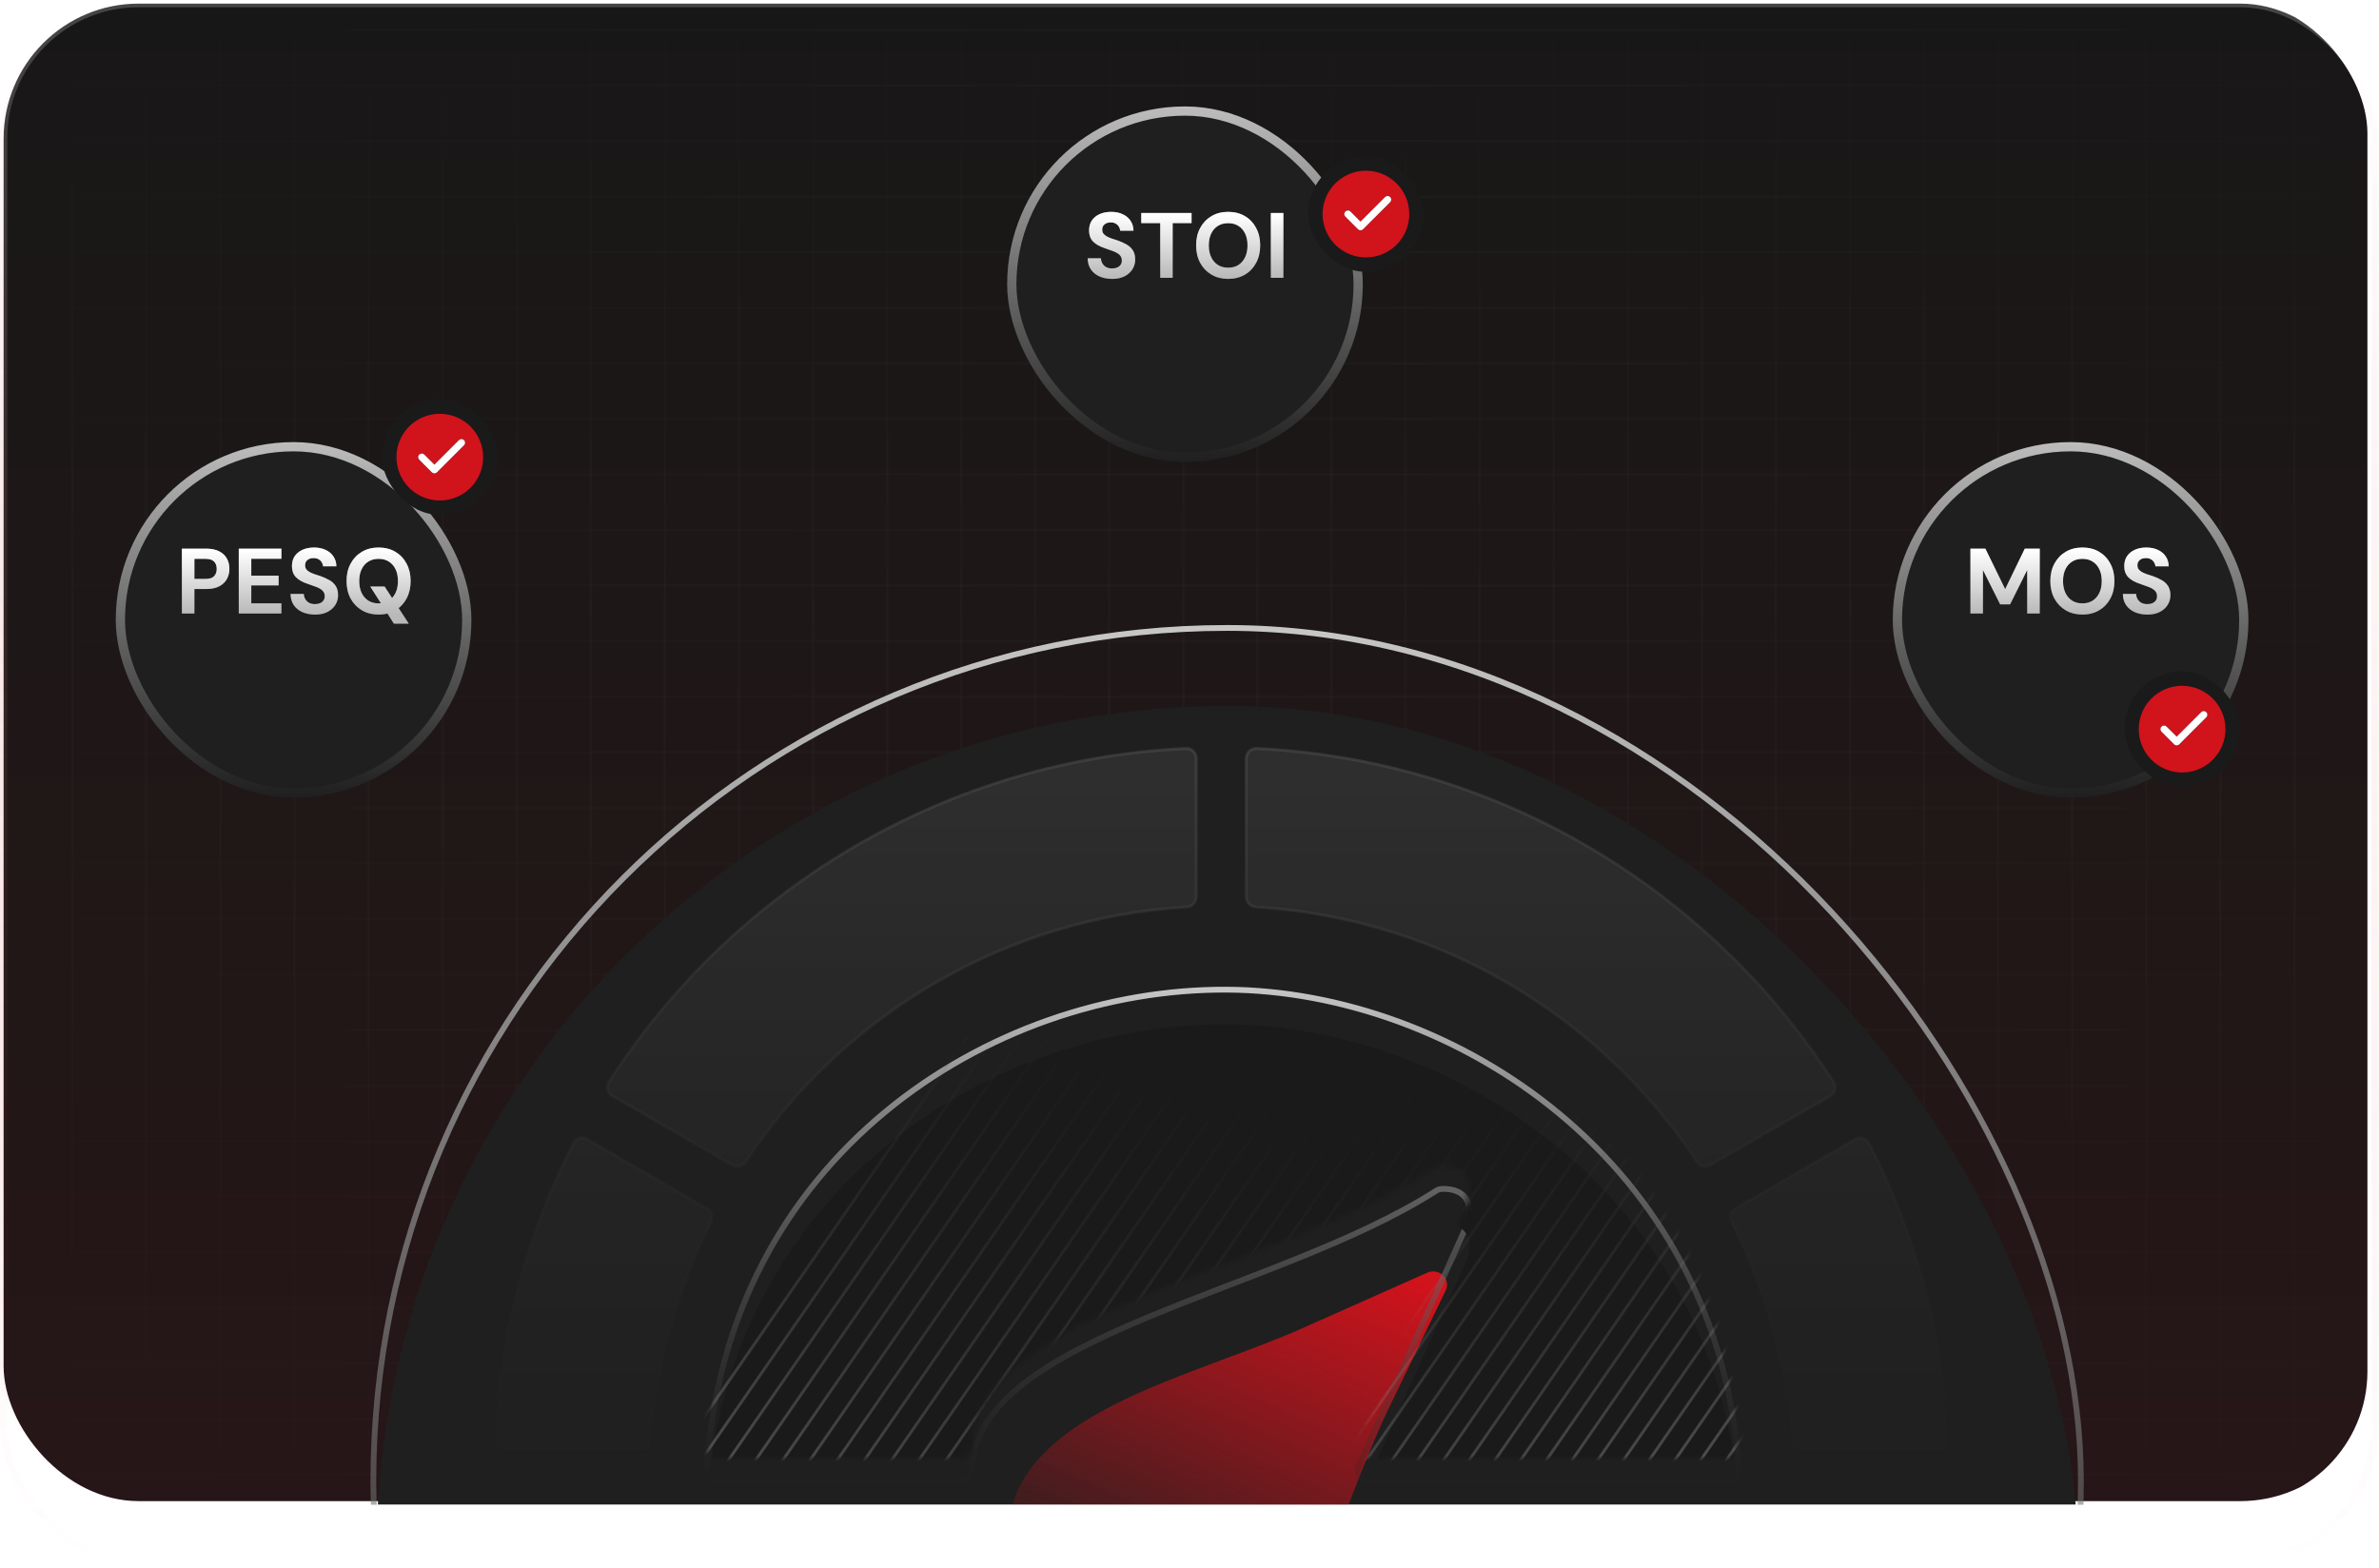 <svg width="411" height="271" viewBox="0 0 411 271" fill="none" xmlns="http://www.w3.org/2000/svg">
<rect x="0.624" y="1.624" width="409.683" height="268.146" rx="23.338" stroke="url(#paint0_linear_3464_2844)" stroke-width="1.248"/>
<g clip-path="url(#clip0_3464_2844)">
<rect x="0.624" y="0.624" width="409.752" height="258.752" rx="23.338" fill="url(#paint1_linear_3464_2844)" stroke="url(#paint2_linear_3464_2844)" stroke-width="1.248"/>
<g opacity="0.5">
<line x1="12.482" y1="6.912" x2="12.482" y2="252.672" stroke="url(#paint3_linear_3464_2844)" stroke-opacity="0.05" stroke-width="0.384"/>
<line x1="25.282" y1="1.15" x2="25.282" y2="258.43" stroke="url(#paint4_linear_3464_2844)" stroke-opacity="0.05" stroke-width="0.384"/>
<line x1="38.078" y1="1.15" x2="38.078" y2="258.43" stroke="url(#paint5_linear_3464_2844)" stroke-opacity="0.05" stroke-width="0.384"/>
<line x1="50.875" y1="1.15" x2="50.875" y2="258.43" stroke="url(#paint6_linear_3464_2844)" stroke-opacity="0.05" stroke-width="0.384"/>
<line x1="63.671" y1="1.15" x2="63.671" y2="258.43" stroke="url(#paint7_linear_3464_2844)" stroke-opacity="0.05" stroke-width="0.384"/>
<line x1="76.468" y1="1.15" x2="76.468" y2="258.43" stroke="url(#paint8_linear_3464_2844)" stroke-opacity="0.05" stroke-width="0.384"/>
<line x1="89.267" y1="1.15" x2="89.267" y2="258.43" stroke="url(#paint9_linear_3464_2844)" stroke-opacity="0.05" stroke-width="0.384"/>
<line x1="102.063" y1="1.15" x2="102.063" y2="258.43" stroke="url(#paint10_linear_3464_2844)" stroke-opacity="0.05" stroke-width="0.384"/>
<line x1="114.86" y1="1.15" x2="114.86" y2="258.43" stroke="url(#paint11_linear_3464_2844)" stroke-opacity="0.05" stroke-width="0.384"/>
<line x1="127.656" y1="1.15" x2="127.656" y2="258.43" stroke="url(#paint12_linear_3464_2844)" stroke-opacity="0.05" stroke-width="0.384"/>
<line x1="140.453" y1="1.15" x2="140.453" y2="258.43" stroke="url(#paint13_linear_3464_2844)" stroke-opacity="0.05" stroke-width="0.384"/>
<line x1="153.252" y1="1.15" x2="153.252" y2="258.43" stroke="url(#paint14_linear_3464_2844)" stroke-opacity="0.05" stroke-width="0.384"/>
<line x1="166.049" y1="1.15" x2="166.049" y2="258.43" stroke="url(#paint15_linear_3464_2844)" stroke-opacity="0.05" stroke-width="0.384"/>
<line x1="178.845" y1="1.15" x2="178.845" y2="258.43" stroke="url(#paint16_linear_3464_2844)" stroke-opacity="0.05" stroke-width="0.384"/>
<line x1="191.642" y1="1.15" x2="191.642" y2="258.43" stroke="url(#paint17_linear_3464_2844)" stroke-opacity="0.05" stroke-width="0.384"/>
<line x1="204.438" y1="1.15" x2="204.438" y2="258.43" stroke="url(#paint18_linear_3464_2844)" stroke-opacity="0.05" stroke-width="0.384"/>
<line x1="217.237" y1="1.15" x2="217.237" y2="258.43" stroke="url(#paint19_linear_3464_2844)" stroke-opacity="0.05" stroke-width="0.384"/>
<line x1="230.034" y1="1.15" x2="230.034" y2="258.43" stroke="url(#paint20_linear_3464_2844)" stroke-opacity="0.05" stroke-width="0.384"/>
<line x1="242.83" y1="1.15" x2="242.83" y2="258.43" stroke="url(#paint21_linear_3464_2844)" stroke-opacity="0.05" stroke-width="0.384"/>
<line x1="255.627" y1="1.15" x2="255.627" y2="258.43" stroke="url(#paint22_linear_3464_2844)" stroke-opacity="0.05" stroke-width="0.384"/>
<line x1="268.424" y1="1.15" x2="268.424" y2="258.43" stroke="url(#paint23_linear_3464_2844)" stroke-opacity="0.05" stroke-width="0.384"/>
<line x1="281.223" y1="1.15" x2="281.223" y2="258.43" stroke="url(#paint24_linear_3464_2844)" stroke-opacity="0.05" stroke-width="0.384"/>
<line x1="294.019" y1="1.15" x2="294.019" y2="258.43" stroke="url(#paint25_linear_3464_2844)" stroke-opacity="0.05" stroke-width="0.384"/>
<line x1="306.816" y1="1.15" x2="306.816" y2="258.43" stroke="url(#paint26_linear_3464_2844)" stroke-opacity="0.05" stroke-width="0.384"/>
<line x1="319.612" y1="1.15" x2="319.612" y2="258.43" stroke="url(#paint27_linear_3464_2844)" stroke-opacity="0.05" stroke-width="0.384"/>
<line x1="332.409" y1="1.15" x2="332.409" y2="258.43" stroke="url(#paint28_linear_3464_2844)" stroke-opacity="0.05" stroke-width="0.384"/>
<line x1="345.208" y1="1.15" x2="345.208" y2="258.43" stroke="url(#paint29_linear_3464_2844)" stroke-opacity="0.05" stroke-width="0.384"/>
<line x1="358.005" y1="1.15" x2="358.005" y2="258.43" stroke="url(#paint30_linear_3464_2844)" stroke-opacity="0.05" stroke-width="0.384"/>
<line x1="370.801" y1="1.15" x2="370.801" y2="258.43" stroke="url(#paint31_linear_3464_2844)" stroke-opacity="0.05" stroke-width="0.384"/>
<line x1="383.598" y1="1.15" x2="383.598" y2="258.43" stroke="url(#paint32_linear_3464_2844)" stroke-opacity="0.05" stroke-width="0.384"/>
<line x1="396.394" y1="1.15" x2="396.394" y2="258.43" stroke="url(#paint33_linear_3464_2844)" stroke-opacity="0.05" stroke-width="0.384"/>
</g>
<g opacity="0.5">
<line x1="409" y1="5.182" x2="-0.506" y2="5.182" stroke="url(#paint34_linear_3464_2844)" stroke-opacity="0.05" stroke-width="0.384"/>
<line x1="409" y1="14.782" x2="-0.506" y2="14.782" stroke="url(#paint35_linear_3464_2844)" stroke-opacity="0.05" stroke-width="0.384"/>
<line x1="409" y1="24.381" x2="-0.506" y2="24.381" stroke="url(#paint36_linear_3464_2844)" stroke-opacity="0.05" stroke-width="0.384"/>
<line x1="409" y1="33.983" x2="-0.506" y2="33.983" stroke="url(#paint37_linear_3464_2844)" stroke-opacity="0.05" stroke-width="0.384"/>
<line x1="409" y1="43.583" x2="-0.506" y2="43.583" stroke="url(#paint38_linear_3464_2844)" stroke-opacity="0.05" stroke-width="0.384"/>
<line x1="409" y1="53.182" x2="-0.506" y2="53.182" stroke="url(#paint39_linear_3464_2844)" stroke-opacity="0.05" stroke-width="0.384"/>
<line x1="409" y1="62.782" x2="-0.506" y2="62.782" stroke="url(#paint40_linear_3464_2844)" stroke-opacity="0.05" stroke-width="0.384"/>
<line x1="409" y1="72.382" x2="-0.506" y2="72.382" stroke="url(#paint41_linear_3464_2844)" stroke-opacity="0.05" stroke-width="0.384"/>
<line x1="409" y1="81.983" x2="-0.506" y2="81.983" stroke="url(#paint42_linear_3464_2844)" stroke-opacity="0.05" stroke-width="0.384"/>
<line x1="409" y1="91.583" x2="-0.506" y2="91.583" stroke="url(#paint43_linear_3464_2844)" stroke-opacity="0.05" stroke-width="0.384"/>
<line x1="409" y1="101.182" x2="-0.506" y2="101.182" stroke="url(#paint44_linear_3464_2844)" stroke-opacity="0.05" stroke-width="0.384"/>
<line x1="409" y1="110.782" x2="-0.506" y2="110.782" stroke="url(#paint45_linear_3464_2844)" stroke-opacity="0.05" stroke-width="0.384"/>
<line x1="409" y1="120.381" x2="-0.506" y2="120.381" stroke="url(#paint46_linear_3464_2844)" stroke-opacity="0.05" stroke-width="0.384"/>
<line x1="409" y1="129.983" x2="-0.506" y2="129.983" stroke="url(#paint47_linear_3464_2844)" stroke-opacity="0.05" stroke-width="0.384"/>
<line x1="409" y1="139.583" x2="-0.506" y2="139.583" stroke="url(#paint48_linear_3464_2844)" stroke-opacity="0.05" stroke-width="0.384"/>
<line x1="409" y1="149.182" x2="-0.506" y2="149.182" stroke="url(#paint49_linear_3464_2844)" stroke-opacity="0.05" stroke-width="0.384"/>
<line x1="409" y1="158.782" x2="-0.506" y2="158.782" stroke="url(#paint50_linear_3464_2844)" stroke-opacity="0.05" stroke-width="0.384"/>
<line x1="409" y1="168.381" x2="-0.506" y2="168.381" stroke="url(#paint51_linear_3464_2844)" stroke-opacity="0.05" stroke-width="0.384"/>
<line x1="409" y1="177.983" x2="-0.506" y2="177.983" stroke="url(#paint52_linear_3464_2844)" stroke-opacity="0.05" stroke-width="0.384"/>
<line x1="409" y1="187.583" x2="-0.506" y2="187.583" stroke="url(#paint53_linear_3464_2844)" stroke-opacity="0.05" stroke-width="0.384"/>
<line x1="409" y1="197.182" x2="-0.506" y2="197.182" stroke="url(#paint54_linear_3464_2844)" stroke-opacity="0.05" stroke-width="0.384"/>
<line x1="409" y1="206.782" x2="-0.506" y2="206.782" stroke="url(#paint55_linear_3464_2844)" stroke-opacity="0.05" stroke-width="0.384"/>
<line x1="409" y1="216.381" x2="-0.506" y2="216.381" stroke="url(#paint56_linear_3464_2844)" stroke-opacity="0.05" stroke-width="0.384"/>
<line x1="409" y1="225.983" x2="-0.506" y2="225.983" stroke="url(#paint57_linear_3464_2844)" stroke-opacity="0.05" stroke-width="0.384"/>
<line x1="409" y1="235.583" x2="-0.506" y2="235.583" stroke="url(#paint58_linear_3464_2844)" stroke-opacity="0.05" stroke-width="0.384"/>
<line x1="409" y1="245.182" x2="-0.506" y2="245.182" stroke="url(#paint59_linear_3464_2844)" stroke-opacity="0.05" stroke-width="0.384"/>
<line x1="409" y1="254.782" x2="-0.506" y2="254.782" stroke="url(#paint60_linear_3464_2844)" stroke-opacity="0.05" stroke-width="0.384"/>
</g>
<g filter="url(#filter0_d_3464_2844)">
<rect x="20" y="70" width="61.44" height="61.44" rx="30.72" fill="#1F1F1F"/>
<rect x="20.799" y="70.799" width="59.843" height="59.843" rx="29.921" stroke="url(#paint61_linear_3464_2844)" stroke-width="1.597"/>
</g>
<g filter="url(#filter1_d_3464_2844)">
<rect x="174" y="12" width="61.44" height="61.44" rx="30.72" fill="#1F1F1F"/>
<rect x="174.799" y="12.799" width="59.843" height="59.843" rx="29.921" stroke="url(#paint62_linear_3464_2844)" stroke-width="1.597"/>
</g>
<g filter="url(#filter2_d_3464_2844)">
<rect x="327" y="70" width="61.44" height="61.44" rx="30.72" fill="#1F1F1F"/>
<rect x="327.799" y="70.799" width="59.843" height="59.843" rx="29.921" stroke="url(#paint63_linear_3464_2844)" stroke-width="1.597"/>
</g>
<rect x="66" y="69" width="19.968" height="19.968" rx="9.984" fill="#1A1A1A"/>
<path d="M75.984 71.498C74.503 71.498 73.055 71.937 71.824 72.76C70.592 73.582 69.632 74.752 69.066 76.12C68.499 77.488 68.351 78.994 68.64 80.447C68.929 81.899 69.642 83.233 70.689 84.281C71.736 85.328 73.07 86.041 74.523 86.33C75.975 86.619 77.481 86.47 78.849 85.904C80.218 85.337 81.387 84.377 82.21 83.146C83.033 81.914 83.472 80.467 83.472 78.986C83.469 77.001 82.679 75.097 81.276 73.694C79.872 72.29 77.969 71.5 75.984 71.498ZM80.168 76.93L75.488 81.61C75.43 81.668 75.362 81.714 75.286 81.746C75.211 81.777 75.13 81.794 75.048 81.794C74.966 81.794 74.885 81.777 74.809 81.746C74.734 81.714 74.665 81.668 74.608 81.61L72.424 79.426C72.307 79.309 72.242 79.151 72.242 78.986C72.242 78.821 72.307 78.662 72.424 78.546C72.54 78.429 72.699 78.364 72.864 78.364C73.029 78.364 73.187 78.429 73.304 78.546L75.048 80.287L79.288 76.05C79.404 75.933 79.563 75.868 79.728 75.868C79.893 75.868 80.051 75.933 80.168 76.05C80.284 76.166 80.35 76.325 80.35 76.49C80.35 76.655 80.284 76.813 80.168 76.93Z" fill="url(#paint64_linear_3464_2844)"/>
<path d="M80.167 76.929L75.487 81.609C75.43 81.668 75.361 81.714 75.285 81.746C75.21 81.777 75.129 81.793 75.047 81.793C74.965 81.793 74.884 81.777 74.809 81.746C74.733 81.714 74.665 81.668 74.607 81.609L72.423 79.425C72.306 79.309 72.241 79.15 72.241 78.986C72.241 78.82 72.306 78.662 72.423 78.546C72.54 78.429 72.698 78.363 72.863 78.363C73.028 78.363 73.186 78.429 73.303 78.546L75.047 80.287L79.287 76.05C79.404 75.933 79.562 75.867 79.727 75.867C79.892 75.867 80.05 75.933 80.167 76.05C80.284 76.166 80.349 76.325 80.349 76.49C80.349 76.654 80.284 76.813 80.167 76.929Z" fill="white"/>
<rect x="226" y="27" width="19.968" height="19.968" rx="9.984" fill="#1A1A1A"/>
<path d="M235.984 29.498C234.503 29.498 233.055 29.937 231.824 30.76C230.592 31.582 229.633 32.752 229.066 34.12C228.499 35.488 228.351 36.994 228.64 38.447C228.929 39.899 229.642 41.233 230.689 42.281C231.736 43.328 233.07 44.041 234.523 44.33C235.975 44.619 237.481 44.47 238.849 43.904C240.218 43.337 241.387 42.377 242.21 41.146C243.033 39.914 243.472 38.467 243.472 36.986C243.469 35.001 242.679 33.097 241.276 31.694C239.872 30.29 237.969 29.5 235.984 29.498ZM240.168 34.93L235.488 39.61C235.43 39.668 235.362 39.714 235.286 39.746C235.211 39.777 235.13 39.794 235.048 39.794C234.966 39.794 234.885 39.777 234.809 39.746C234.734 39.714 234.665 39.668 234.608 39.61L232.424 37.426C232.307 37.309 232.242 37.151 232.242 36.986C232.242 36.821 232.307 36.662 232.424 36.546C232.541 36.429 232.699 36.364 232.864 36.364C233.029 36.364 233.187 36.429 233.304 36.546L235.048 38.287L239.288 34.05C239.405 33.933 239.563 33.867 239.728 33.867C239.893 33.867 240.051 33.933 240.168 34.05C240.284 34.166 240.35 34.325 240.35 34.49C240.35 34.655 240.284 34.813 240.168 34.93Z" fill="url(#paint65_linear_3464_2844)"/>
<path d="M240.167 34.929L235.487 39.609C235.429 39.668 235.361 39.714 235.285 39.746C235.21 39.777 235.129 39.794 235.047 39.794C234.965 39.794 234.884 39.777 234.809 39.746C234.733 39.714 234.665 39.668 234.607 39.609L232.423 37.425C232.306 37.309 232.241 37.151 232.241 36.986C232.241 36.821 232.306 36.662 232.423 36.546C232.54 36.429 232.698 36.363 232.863 36.363C233.028 36.363 233.186 36.429 233.303 36.546L235.047 38.287L239.287 34.05C239.404 33.933 239.562 33.867 239.727 33.867C239.892 33.867 240.05 33.933 240.167 34.05C240.284 34.166 240.349 34.325 240.349 34.489C240.349 34.654 240.284 34.813 240.167 34.929Z" fill="white"/>
<rect x="367" y="116" width="19.968" height="19.968" rx="9.984" fill="#1A1A1A"/>
<path d="M376.984 118.498C375.503 118.498 374.055 118.937 372.824 119.76C371.592 120.582 370.632 121.752 370.066 123.12C369.499 124.488 369.351 125.994 369.64 127.446C369.929 128.899 370.642 130.233 371.689 131.28C372.736 132.328 374.07 133.041 375.523 133.33C376.975 133.619 378.481 133.47 379.849 132.904C381.218 132.337 382.387 131.377 383.21 130.146C384.033 128.914 384.472 127.467 384.472 125.986C384.469 124.001 383.679 122.097 382.276 120.694C380.872 119.29 378.969 118.5 376.984 118.498ZM381.168 123.93L376.488 128.61C376.43 128.668 376.362 128.714 376.286 128.746C376.211 128.777 376.13 128.794 376.048 128.794C375.966 128.794 375.885 128.777 375.809 128.746C375.734 128.714 375.665 128.668 375.608 128.61L373.424 126.426C373.307 126.309 373.242 126.151 373.242 125.986C373.242 125.821 373.307 125.662 373.424 125.546C373.54 125.429 373.699 125.364 373.864 125.364C374.029 125.364 374.187 125.429 374.304 125.546L376.048 127.287L380.288 123.05C380.404 122.933 380.563 122.868 380.728 122.868C380.893 122.868 381.051 122.933 381.168 123.05C381.284 123.166 381.35 123.325 381.35 123.49C381.35 123.655 381.284 123.813 381.168 123.93Z" fill="url(#paint66_linear_3464_2844)"/>
<path d="M381.167 123.929L376.487 128.609C376.429 128.668 376.361 128.714 376.285 128.746C376.21 128.777 376.129 128.794 376.047 128.794C375.965 128.794 375.884 128.777 375.809 128.746C375.733 128.714 375.665 128.668 375.607 128.609L373.423 126.425C373.306 126.309 373.241 126.151 373.241 125.986C373.241 125.821 373.306 125.662 373.423 125.546C373.54 125.429 373.698 125.363 373.863 125.363C374.028 125.363 374.186 125.429 374.303 125.546L376.047 127.287L380.287 123.05C380.404 122.933 380.562 122.867 380.727 122.867C380.892 122.867 381.05 122.933 381.167 123.05C381.284 123.166 381.349 123.325 381.349 123.49C381.349 123.655 381.284 123.813 381.167 123.929Z" fill="white"/>
<path d="M31.424 106V94.8H35.616C36.523 94.8 37.275 94.955 37.872 95.264C38.47 95.573 38.912 95.989 39.2 96.512C39.488 97.035 39.632 97.632 39.632 98.304C39.632 98.923 39.494 99.493 39.216 100.016C38.939 100.539 38.502 100.965 37.904 101.296C37.307 101.616 36.544 101.776 35.616 101.776H33.584V106H31.424ZM33.584 100.032H35.488C36.182 100.032 36.678 99.877 36.976 99.568C37.286 99.248 37.44 98.827 37.44 98.304C37.44 97.749 37.286 97.323 36.976 97.024C36.678 96.715 36.182 96.56 35.488 96.56H33.584V100.032ZM41.252 106V94.8H48.612V96.544H43.412V99.472H48.132V101.152H43.412V104.256H48.612V106H41.252ZM54.437 106.192C53.626 106.192 52.901 106.053 52.261 105.776C51.631 105.499 51.13 105.093 50.757 104.56C50.394 104.027 50.207 103.381 50.197 102.624H52.485C52.495 102.955 52.581 103.253 52.741 103.52C52.901 103.787 53.119 104 53.397 104.16C53.685 104.309 54.026 104.384 54.421 104.384C54.762 104.384 55.055 104.331 55.301 104.224C55.557 104.107 55.754 103.947 55.893 103.744C56.031 103.541 56.101 103.301 56.101 103.024C56.101 102.704 56.021 102.437 55.861 102.224C55.711 102.011 55.498 101.829 55.221 101.68C54.954 101.531 54.639 101.397 54.277 101.28C53.925 101.152 53.551 101.019 53.157 100.88C52.271 100.592 51.594 100.208 51.125 99.728C50.666 99.248 50.437 98.613 50.437 97.824C50.437 97.152 50.597 96.576 50.917 96.096C51.247 95.616 51.701 95.248 52.277 94.992C52.853 94.736 53.509 94.608 54.245 94.608C55.002 94.608 55.663 94.741 56.229 95.008C56.805 95.264 57.258 95.637 57.589 96.128C57.93 96.619 58.106 97.195 58.117 97.856H55.813C55.802 97.611 55.727 97.381 55.589 97.168C55.461 96.944 55.279 96.768 55.045 96.64C54.81 96.501 54.533 96.432 54.213 96.432C53.935 96.421 53.679 96.464 53.445 96.56C53.221 96.656 53.039 96.8 52.901 96.992C52.773 97.173 52.709 97.403 52.709 97.68C52.709 97.947 52.773 98.171 52.901 98.352C53.039 98.533 53.226 98.693 53.461 98.832C53.695 98.96 53.973 99.083 54.293 99.2C54.613 99.307 54.959 99.419 55.333 99.536C55.887 99.728 56.399 99.957 56.869 100.224C57.338 100.48 57.711 100.816 57.989 101.232C58.266 101.648 58.405 102.197 58.405 102.88C58.405 103.467 58.25 104.011 57.941 104.512C57.631 105.013 57.183 105.419 56.597 105.728C56.021 106.037 55.301 106.192 54.437 106.192ZM68.045 107.76L63.965 101.344H66.445L70.621 107.76H68.045ZM65.405 106.192C64.317 106.192 63.357 105.947 62.525 105.456C61.693 104.965 61.042 104.288 60.573 103.424C60.103 102.549 59.869 101.541 59.869 100.4C59.869 99.259 60.103 98.256 60.573 97.392C61.042 96.517 61.693 95.835 62.525 95.344C63.357 94.853 64.317 94.608 65.405 94.608C66.504 94.608 67.469 94.853 68.301 95.344C69.133 95.835 69.778 96.517 70.237 97.392C70.706 98.256 70.941 99.259 70.941 100.4C70.941 101.541 70.706 102.549 70.237 103.424C69.778 104.288 69.133 104.965 68.301 105.456C67.469 105.947 66.504 106.192 65.405 106.192ZM65.405 104.256C66.088 104.256 66.674 104.101 67.165 103.792C67.666 103.472 68.055 103.024 68.333 102.448C68.61 101.872 68.749 101.189 68.749 100.4C68.749 99.6 68.61 98.917 68.333 98.352C68.055 97.776 67.666 97.333 67.165 97.024C66.674 96.715 66.088 96.56 65.405 96.56C64.733 96.56 64.146 96.715 63.645 97.024C63.144 97.333 62.754 97.776 62.477 98.352C62.2 98.917 62.061 99.6 62.061 100.4C62.061 101.189 62.2 101.872 62.477 102.448C62.754 103.024 63.144 103.472 63.645 103.792C64.146 104.101 64.733 104.256 65.405 104.256Z" fill="url(#paint67_linear_3464_2844)"/>
<path d="M31.424 106V94.8H35.616C36.523 94.8 37.275 94.955 37.872 95.264C38.47 95.573 38.912 95.989 39.2 96.512C39.488 97.035 39.632 97.632 39.632 98.304C39.632 98.923 39.494 99.493 39.216 100.016C38.939 100.539 38.502 100.965 37.904 101.296C37.307 101.616 36.544 101.776 35.616 101.776H33.584V106H31.424ZM33.584 100.032H35.488C36.182 100.032 36.678 99.877 36.976 99.568C37.286 99.248 37.44 98.827 37.44 98.304C37.44 97.749 37.286 97.323 36.976 97.024C36.678 96.715 36.182 96.56 35.488 96.56H33.584V100.032ZM41.252 106V94.8H48.612V96.544H43.412V99.472H48.132V101.152H43.412V104.256H48.612V106H41.252ZM54.437 106.192C53.626 106.192 52.901 106.053 52.261 105.776C51.631 105.499 51.13 105.093 50.757 104.56C50.394 104.027 50.207 103.381 50.197 102.624H52.485C52.495 102.955 52.581 103.253 52.741 103.52C52.901 103.787 53.119 104 53.397 104.16C53.685 104.309 54.026 104.384 54.421 104.384C54.762 104.384 55.055 104.331 55.301 104.224C55.557 104.107 55.754 103.947 55.893 103.744C56.031 103.541 56.101 103.301 56.101 103.024C56.101 102.704 56.021 102.437 55.861 102.224C55.711 102.011 55.498 101.829 55.221 101.68C54.954 101.531 54.639 101.397 54.277 101.28C53.925 101.152 53.551 101.019 53.157 100.88C52.271 100.592 51.594 100.208 51.125 99.728C50.666 99.248 50.437 98.613 50.437 97.824C50.437 97.152 50.597 96.576 50.917 96.096C51.247 95.616 51.701 95.248 52.277 94.992C52.853 94.736 53.509 94.608 54.245 94.608C55.002 94.608 55.663 94.741 56.229 95.008C56.805 95.264 57.258 95.637 57.589 96.128C57.93 96.619 58.106 97.195 58.117 97.856H55.813C55.802 97.611 55.727 97.381 55.589 97.168C55.461 96.944 55.279 96.768 55.045 96.64C54.81 96.501 54.533 96.432 54.213 96.432C53.935 96.421 53.679 96.464 53.445 96.56C53.221 96.656 53.039 96.8 52.901 96.992C52.773 97.173 52.709 97.403 52.709 97.68C52.709 97.947 52.773 98.171 52.901 98.352C53.039 98.533 53.226 98.693 53.461 98.832C53.695 98.96 53.973 99.083 54.293 99.2C54.613 99.307 54.959 99.419 55.333 99.536C55.887 99.728 56.399 99.957 56.869 100.224C57.338 100.48 57.711 100.816 57.989 101.232C58.266 101.648 58.405 102.197 58.405 102.88C58.405 103.467 58.25 104.011 57.941 104.512C57.631 105.013 57.183 105.419 56.597 105.728C56.021 106.037 55.301 106.192 54.437 106.192ZM68.045 107.76L63.965 101.344H66.445L70.621 107.76H68.045ZM65.405 106.192C64.317 106.192 63.357 105.947 62.525 105.456C61.693 104.965 61.042 104.288 60.573 103.424C60.103 102.549 59.869 101.541 59.869 100.4C59.869 99.259 60.103 98.256 60.573 97.392C61.042 96.517 61.693 95.835 62.525 95.344C63.357 94.853 64.317 94.608 65.405 94.608C66.504 94.608 67.469 94.853 68.301 95.344C69.133 95.835 69.778 96.517 70.237 97.392C70.706 98.256 70.941 99.259 70.941 100.4C70.941 101.541 70.706 102.549 70.237 103.424C69.778 104.288 69.133 104.965 68.301 105.456C67.469 105.947 66.504 106.192 65.405 106.192ZM65.405 104.256C66.088 104.256 66.674 104.101 67.165 103.792C67.666 103.472 68.055 103.024 68.333 102.448C68.61 101.872 68.749 101.189 68.749 100.4C68.749 99.6 68.61 98.917 68.333 98.352C68.055 97.776 67.666 97.333 67.165 97.024C66.674 96.715 66.088 96.56 65.405 96.56C64.733 96.56 64.146 96.715 63.645 97.024C63.144 97.333 62.754 97.776 62.477 98.352C62.2 98.917 62.061 99.6 62.061 100.4C62.061 101.189 62.2 101.872 62.477 102.448C62.754 103.024 63.144 103.472 63.645 103.792C64.146 104.101 64.733 104.256 65.405 104.256Z" fill="white" fill-opacity="0.5"/>
<path d="M192.148 48.192C191.337 48.192 190.612 48.053 189.972 47.776C189.342 47.499 188.841 47.093 188.468 46.56C188.105 46.027 187.918 45.381 187.908 44.624H190.196C190.206 44.955 190.292 45.253 190.452 45.52C190.612 45.787 190.83 46 191.108 46.16C191.396 46.309 191.737 46.384 192.132 46.384C192.473 46.384 192.766 46.331 193.012 46.224C193.268 46.107 193.465 45.947 193.604 45.744C193.742 45.541 193.812 45.301 193.812 45.024C193.812 44.704 193.732 44.437 193.572 44.224C193.422 44.011 193.209 43.829 192.932 43.68C192.665 43.531 192.35 43.397 191.988 43.28C191.636 43.152 191.262 43.019 190.868 42.88C189.982 42.592 189.305 42.208 188.836 41.728C188.377 41.248 188.148 40.613 188.148 39.824C188.148 39.152 188.308 38.576 188.628 38.096C188.958 37.616 189.412 37.248 189.988 36.992C190.564 36.736 191.22 36.608 191.956 36.608C192.713 36.608 193.374 36.741 193.94 37.008C194.516 37.264 194.969 37.637 195.3 38.128C195.641 38.619 195.817 39.195 195.828 39.856H193.524C193.513 39.611 193.438 39.381 193.3 39.168C193.172 38.944 192.99 38.768 192.756 38.64C192.521 38.501 192.244 38.432 191.924 38.432C191.646 38.421 191.39 38.464 191.156 38.56C190.932 38.656 190.75 38.8 190.612 38.992C190.484 39.173 190.42 39.403 190.42 39.68C190.42 39.947 190.484 40.171 190.612 40.352C190.75 40.533 190.937 40.693 191.172 40.832C191.406 40.96 191.684 41.083 192.004 41.2C192.324 41.307 192.67 41.419 193.044 41.536C193.598 41.728 194.11 41.957 194.58 42.224C195.049 42.48 195.422 42.816 195.7 43.232C195.977 43.648 196.116 44.197 196.116 44.88C196.116 45.467 195.961 46.011 195.652 46.512C195.342 47.013 194.894 47.419 194.308 47.728C193.732 48.037 193.012 48.192 192.148 48.192ZM200.446 48V38.544H197.166V36.8H205.854V38.544H202.59V48H200.446ZM212.178 48.192C211.09 48.192 210.13 47.947 209.298 47.456C208.466 46.965 207.816 46.288 207.346 45.424C206.877 44.549 206.642 43.541 206.642 42.4C206.642 41.259 206.877 40.256 207.346 39.392C207.816 38.517 208.466 37.835 209.298 37.344C210.13 36.853 211.09 36.608 212.178 36.608C213.277 36.608 214.242 36.853 215.074 37.344C215.906 37.835 216.552 38.517 217.01 39.392C217.48 40.256 217.714 41.259 217.714 42.4C217.714 43.541 217.48 44.549 217.01 45.424C216.552 46.288 215.906 46.965 215.074 47.456C214.242 47.947 213.277 48.192 212.178 48.192ZM212.178 46.256C212.861 46.256 213.448 46.101 213.938 45.792C214.44 45.472 214.829 45.024 215.106 44.448C215.384 43.872 215.522 43.189 215.522 42.4C215.522 41.6 215.384 40.917 215.106 40.352C214.829 39.776 214.44 39.333 213.938 39.024C213.448 38.715 212.861 38.56 212.178 38.56C211.506 38.56 210.92 38.715 210.418 39.024C209.917 39.333 209.528 39.776 209.25 40.352C208.973 40.917 208.834 41.6 208.834 42.4C208.834 43.189 208.973 43.872 209.25 44.448C209.528 45.024 209.917 45.472 210.418 45.792C210.92 46.101 211.506 46.256 212.178 46.256ZM219.557 48V36.8H221.717V48H219.557Z" fill="url(#paint68_linear_3464_2844)"/>
<path d="M192.148 48.192C191.337 48.192 190.612 48.053 189.972 47.776C189.342 47.499 188.841 47.093 188.468 46.56C188.105 46.027 187.918 45.381 187.908 44.624H190.196C190.206 44.955 190.292 45.253 190.452 45.52C190.612 45.787 190.83 46 191.108 46.16C191.396 46.309 191.737 46.384 192.132 46.384C192.473 46.384 192.766 46.331 193.012 46.224C193.268 46.107 193.465 45.947 193.604 45.744C193.742 45.541 193.812 45.301 193.812 45.024C193.812 44.704 193.732 44.437 193.572 44.224C193.422 44.011 193.209 43.829 192.932 43.68C192.665 43.531 192.35 43.397 191.988 43.28C191.636 43.152 191.262 43.019 190.868 42.88C189.982 42.592 189.305 42.208 188.836 41.728C188.377 41.248 188.148 40.613 188.148 39.824C188.148 39.152 188.308 38.576 188.628 38.096C188.958 37.616 189.412 37.248 189.988 36.992C190.564 36.736 191.22 36.608 191.956 36.608C192.713 36.608 193.374 36.741 193.94 37.008C194.516 37.264 194.969 37.637 195.3 38.128C195.641 38.619 195.817 39.195 195.828 39.856H193.524C193.513 39.611 193.438 39.381 193.3 39.168C193.172 38.944 192.99 38.768 192.756 38.64C192.521 38.501 192.244 38.432 191.924 38.432C191.646 38.421 191.39 38.464 191.156 38.56C190.932 38.656 190.75 38.8 190.612 38.992C190.484 39.173 190.42 39.403 190.42 39.68C190.42 39.947 190.484 40.171 190.612 40.352C190.75 40.533 190.937 40.693 191.172 40.832C191.406 40.96 191.684 41.083 192.004 41.2C192.324 41.307 192.67 41.419 193.044 41.536C193.598 41.728 194.11 41.957 194.58 42.224C195.049 42.48 195.422 42.816 195.7 43.232C195.977 43.648 196.116 44.197 196.116 44.88C196.116 45.467 195.961 46.011 195.652 46.512C195.342 47.013 194.894 47.419 194.308 47.728C193.732 48.037 193.012 48.192 192.148 48.192ZM200.446 48V38.544H197.166V36.8H205.854V38.544H202.59V48H200.446ZM212.178 48.192C211.09 48.192 210.13 47.947 209.298 47.456C208.466 46.965 207.816 46.288 207.346 45.424C206.877 44.549 206.642 43.541 206.642 42.4C206.642 41.259 206.877 40.256 207.346 39.392C207.816 38.517 208.466 37.835 209.298 37.344C210.13 36.853 211.09 36.608 212.178 36.608C213.277 36.608 214.242 36.853 215.074 37.344C215.906 37.835 216.552 38.517 217.01 39.392C217.48 40.256 217.714 41.259 217.714 42.4C217.714 43.541 217.48 44.549 217.01 45.424C216.552 46.288 215.906 46.965 215.074 47.456C214.242 47.947 213.277 48.192 212.178 48.192ZM212.178 46.256C212.861 46.256 213.448 46.101 213.938 45.792C214.44 45.472 214.829 45.024 215.106 44.448C215.384 43.872 215.522 43.189 215.522 42.4C215.522 41.6 215.384 40.917 215.106 40.352C214.829 39.776 214.44 39.333 213.938 39.024C213.448 38.715 212.861 38.56 212.178 38.56C211.506 38.56 210.92 38.715 210.418 39.024C209.917 39.333 209.528 39.776 209.25 40.352C208.973 40.917 208.834 41.6 208.834 42.4C208.834 43.189 208.973 43.872 209.25 44.448C209.528 45.024 209.917 45.472 210.418 45.792C210.92 46.101 211.506 46.256 212.178 46.256ZM219.557 48V36.8H221.717V48H219.557Z" fill="white" fill-opacity="0.5"/>
<path d="M340.417 106V94.8H342.993L346.417 101.792L349.809 94.8H352.385V106H350.225V98.48L347.265 104.432H345.553L342.577 98.48V106H340.417ZM359.756 106.192C358.668 106.192 357.708 105.947 356.876 105.456C356.044 104.965 355.394 104.288 354.924 103.424C354.455 102.549 354.22 101.541 354.22 100.4C354.22 99.259 354.455 98.256 354.924 97.392C355.394 96.517 356.044 95.835 356.876 95.344C357.708 94.853 358.668 94.608 359.756 94.608C360.855 94.608 361.82 94.853 362.652 95.344C363.484 95.835 364.13 96.517 364.588 97.392C365.058 98.256 365.292 99.259 365.292 100.4C365.292 101.541 365.058 102.549 364.588 103.424C364.13 104.288 363.484 104.965 362.652 105.456C361.82 105.947 360.855 106.192 359.756 106.192ZM359.756 104.256C360.439 104.256 361.026 104.101 361.516 103.792C362.018 103.472 362.407 103.024 362.684 102.448C362.962 101.872 363.1 101.189 363.1 100.4C363.1 99.6 362.962 98.917 362.684 98.352C362.407 97.776 362.018 97.333 361.516 97.024C361.026 96.715 360.439 96.56 359.756 96.56C359.084 96.56 358.498 96.715 357.996 97.024C357.495 97.333 357.106 97.776 356.828 98.352C356.551 98.917 356.412 99.6 356.412 100.4C356.412 101.189 356.551 101.872 356.828 102.448C357.106 103.024 357.495 103.472 357.996 103.792C358.498 104.101 359.084 104.256 359.756 104.256ZM370.991 106.192C370.181 106.192 369.455 106.053 368.815 105.776C368.186 105.499 367.685 105.093 367.311 104.56C366.949 104.027 366.762 103.381 366.751 102.624H369.039C369.05 102.955 369.135 103.253 369.295 103.52C369.455 103.787 369.674 104 369.951 104.16C370.239 104.309 370.581 104.384 370.975 104.384C371.317 104.384 371.61 104.331 371.855 104.224C372.111 104.107 372.309 103.947 372.447 103.744C372.586 103.541 372.655 103.301 372.655 103.024C372.655 102.704 372.575 102.437 372.415 102.224C372.266 102.011 372.053 101.829 371.775 101.68C371.509 101.531 371.194 101.397 370.831 101.28C370.479 101.152 370.106 101.019 369.711 100.88C368.826 100.592 368.149 100.208 367.679 99.728C367.221 99.248 366.991 98.613 366.991 97.824C366.991 97.152 367.151 96.576 367.471 96.096C367.802 95.616 368.255 95.248 368.831 94.992C369.407 94.736 370.063 94.608 370.799 94.608C371.557 94.608 372.218 94.741 372.783 95.008C373.359 95.264 373.813 95.637 374.143 96.128C374.485 96.619 374.661 97.195 374.671 97.856H372.367C372.357 97.611 372.282 97.381 372.143 97.168C372.015 96.944 371.834 96.768 371.599 96.64C371.365 96.501 371.087 96.432 370.767 96.432C370.49 96.421 370.234 96.464 369.999 96.56C369.775 96.656 369.594 96.8 369.455 96.992C369.327 97.173 369.263 97.403 369.263 97.68C369.263 97.947 369.327 98.171 369.455 98.352C369.594 98.533 369.781 98.693 370.015 98.832C370.25 98.96 370.527 99.083 370.847 99.2C371.167 99.307 371.514 99.419 371.887 99.536C372.442 99.728 372.954 99.957 373.423 100.224C373.893 100.48 374.266 100.816 374.543 101.232C374.821 101.648 374.959 102.197 374.959 102.88C374.959 103.467 374.805 104.011 374.495 104.512C374.186 105.013 373.738 105.419 373.151 105.728C372.575 106.037 371.855 106.192 370.991 106.192Z" fill="url(#paint69_linear_3464_2844)"/>
<path d="M340.417 106V94.8H342.993L346.417 101.792L349.809 94.8H352.385V106H350.225V98.48L347.265 104.432H345.553L342.577 98.48V106H340.417ZM359.756 106.192C358.668 106.192 357.708 105.947 356.876 105.456C356.044 104.965 355.394 104.288 354.924 103.424C354.455 102.549 354.22 101.541 354.22 100.4C354.22 99.259 354.455 98.256 354.924 97.392C355.394 96.517 356.044 95.835 356.876 95.344C357.708 94.853 358.668 94.608 359.756 94.608C360.855 94.608 361.82 94.853 362.652 95.344C363.484 95.835 364.13 96.517 364.588 97.392C365.058 98.256 365.292 99.259 365.292 100.4C365.292 101.541 365.058 102.549 364.588 103.424C364.13 104.288 363.484 104.965 362.652 105.456C361.82 105.947 360.855 106.192 359.756 106.192ZM359.756 104.256C360.439 104.256 361.026 104.101 361.516 103.792C362.018 103.472 362.407 103.024 362.684 102.448C362.962 101.872 363.1 101.189 363.1 100.4C363.1 99.6 362.962 98.917 362.684 98.352C362.407 97.776 362.018 97.333 361.516 97.024C361.026 96.715 360.439 96.56 359.756 96.56C359.084 96.56 358.498 96.715 357.996 97.024C357.495 97.333 357.106 97.776 356.828 98.352C356.551 98.917 356.412 99.6 356.412 100.4C356.412 101.189 356.551 101.872 356.828 102.448C357.106 103.024 357.495 103.472 357.996 103.792C358.498 104.101 359.084 104.256 359.756 104.256ZM370.991 106.192C370.181 106.192 369.455 106.053 368.815 105.776C368.186 105.499 367.685 105.093 367.311 104.56C366.949 104.027 366.762 103.381 366.751 102.624H369.039C369.05 102.955 369.135 103.253 369.295 103.52C369.455 103.787 369.674 104 369.951 104.16C370.239 104.309 370.581 104.384 370.975 104.384C371.317 104.384 371.61 104.331 371.855 104.224C372.111 104.107 372.309 103.947 372.447 103.744C372.586 103.541 372.655 103.301 372.655 103.024C372.655 102.704 372.575 102.437 372.415 102.224C372.266 102.011 372.053 101.829 371.775 101.68C371.509 101.531 371.194 101.397 370.831 101.28C370.479 101.152 370.106 101.019 369.711 100.88C368.826 100.592 368.149 100.208 367.679 99.728C367.221 99.248 366.991 98.613 366.991 97.824C366.991 97.152 367.151 96.576 367.471 96.096C367.802 95.616 368.255 95.248 368.831 94.992C369.407 94.736 370.063 94.608 370.799 94.608C371.557 94.608 372.218 94.741 372.783 95.008C373.359 95.264 373.813 95.637 374.143 96.128C374.485 96.619 374.661 97.195 374.671 97.856H372.367C372.357 97.611 372.282 97.381 372.143 97.168C372.015 96.944 371.834 96.768 371.599 96.64C371.365 96.501 371.087 96.432 370.767 96.432C370.49 96.421 370.234 96.464 369.999 96.56C369.775 96.656 369.594 96.8 369.455 96.992C369.327 97.173 369.263 97.403 369.263 97.68C369.263 97.947 369.327 98.171 369.455 98.352C369.594 98.533 369.781 98.693 370.015 98.832C370.25 98.96 370.527 99.083 370.847 99.2C371.167 99.307 371.514 99.419 371.887 99.536C372.442 99.728 372.954 99.957 373.423 100.224C373.893 100.48 374.266 100.816 374.543 101.232C374.821 101.648 374.959 102.197 374.959 102.88C374.959 103.467 374.805 104.011 374.495 104.512C374.186 105.013 373.738 105.419 373.151 105.728C372.575 106.037 371.855 106.192 370.991 106.192Z" fill="white" fill-opacity="0.5"/>
<rect x="64.5" y="108.5" width="295" height="295" rx="147.5" stroke="url(#paint70_linear_3464_2844)"/>
<g filter="url(#filter3_di_3464_2844)">
<rect x="65" y="109" width="294" height="294" rx="147" fill="#1F1F1F"/>
</g>
<g filter="url(#filter4_di_3464_2844)">
<path d="M249.769 209.275C250.709 207.331 248.608 205.32 246.579 206.222L224.956 215.841C220.76 217.704 216.005 219.472 211.143 221.277C191.104 228.773 168.762 237.086 175.095 259.798C178.958 273.632 193.741 281.814 208.192 278.109C219.701 275.146 225.701 264.322 230.622 252.359C233.21 245.719 236.906 235.911 239.739 230.023L249.769 209.275Z" fill="url(#paint71_linear_3464_2844)"/>
</g>
</g>
<g filter="url(#filter5_i_3464_2844)">
<path d="M212 167.001C171.027 166.762 125.438 195.929 122.107 249.904C122.038 251.039 122.947 252.001 124.083 252.001H165.79C166.973 252.001 167.885 250.973 167.927 249.791C168.756 226.671 220.401 219.507 248.134 201.738C248.378 201.581 248.648 201.476 248.938 201.454C251.301 201.275 254.937 202.219 253.54 207.359C253.515 207.452 253.48 207.545 253.441 207.633L234.767 249.181C234.173 250.505 235.141 252.001 236.592 252.001H298.417C299.553 252.001 300.463 251.039 300.392 249.905C297.055 196.31 250.501 167.227 212 167.001Z" stroke="url(#paint72_linear_3464_2844)" stroke-linecap="round"/>
</g>
<mask id="mask0_3464_2844" style="mask-type:alpha" maskUnits="userSpaceOnUse" x="122" y="167" width="179" height="86">
<path d="M212 167.001C171.027 166.762 125.438 195.929 122.107 249.904C122.038 251.039 122.947 252.001 124.083 252.001H165.79C166.973 252.001 167.885 250.973 167.927 249.791C168.756 226.671 220.401 219.507 248.134 201.738C248.378 201.581 248.648 201.476 248.938 201.454C251.301 201.275 254.937 202.219 253.54 207.359C253.515 207.452 253.48 207.545 253.441 207.633L234.767 249.181C234.173 250.505 235.141 252.001 236.592 252.001H298.417C299.553 252.001 300.463 251.039 300.392 249.905C297.055 196.31 250.501 167.227 212 167.001Z" fill="#1A1A1A"/>
</mask>
<g mask="url(#mask0_3464_2844)">
<g filter="url(#filter6_i_3464_2844)">
<path d="M212 167.001C171.027 166.762 125.438 195.929 122.107 249.904C122.038 251.039 122.947 252.001 124.083 252.001H165.79C166.973 252.001 167.885 250.973 167.927 249.791C168.756 226.671 220.401 219.507 248.134 201.738C248.378 201.581 248.648 201.476 248.938 201.454C251.301 201.275 254.937 202.219 253.54 207.359C253.515 207.452 253.48 207.545 253.441 207.633L234.767 249.181C234.173 250.505 235.141 252.001 236.592 252.001H298.417C299.553 252.001 300.463 251.039 300.392 249.905C297.055 196.31 250.501 167.227 212 167.001Z" fill="#1A1A1A"/>
</g>
<g style="mix-blend-mode:hard-light">
<line opacity="0.3" x1="176.658" y1="165.357" x2="51.395" y2="346.214" stroke="url(#paint73_linear_3464_2844)" stroke-width="0.5"/>
<line opacity="0.3" x1="180.424" y1="166.706" x2="55.16" y2="347.562" stroke="url(#paint74_linear_3464_2844)" stroke-width="0.5"/>
<line opacity="0.3" x1="184.19" y1="168.055" x2="58.926" y2="348.911" stroke="url(#paint75_linear_3464_2844)" stroke-width="0.5"/>
<line opacity="0.3" x1="187.955" y1="169.404" x2="62.692" y2="350.26" stroke="url(#paint76_linear_3464_2844)" stroke-width="0.5"/>
<line opacity="0.3" x1="191.721" y1="170.752" x2="66.458" y2="351.609" stroke="url(#paint77_linear_3464_2844)" stroke-width="0.5"/>
<line opacity="0.3" x1="195.487" y1="172.101" x2="70.223" y2="352.958" stroke="url(#paint78_linear_3464_2844)" stroke-width="0.5"/>
<line opacity="0.3" x1="199.252" y1="173.45" x2="73.989" y2="354.307" stroke="url(#paint79_linear_3464_2844)" stroke-width="0.5"/>
<line opacity="0.3" x1="203.018" y1="174.799" x2="77.755" y2="355.655" stroke="url(#paint80_linear_3464_2844)" stroke-width="0.5"/>
<line opacity="0.3" x1="206.784" y1="176.148" x2="81.52" y2="357.004" stroke="url(#paint81_linear_3464_2844)" stroke-width="0.5"/>
<line opacity="0.3" x1="210.55" y1="177.497" x2="85.286" y2="358.353" stroke="url(#paint82_linear_3464_2844)" stroke-width="0.5"/>
<line opacity="0.3" x1="214.315" y1="178.846" x2="89.052" y2="359.702" stroke="url(#paint83_linear_3464_2844)" stroke-width="0.5"/>
<line opacity="0.3" x1="218.081" y1="180.194" x2="92.817" y2="361.051" stroke="url(#paint84_linear_3464_2844)" stroke-width="0.5"/>
<line opacity="0.3" x1="221.847" y1="181.543" x2="96.583" y2="362.4" stroke="url(#paint85_linear_3464_2844)" stroke-width="0.5"/>
<line opacity="0.3" x1="225.613" y1="182.892" x2="100.349" y2="363.748" stroke="url(#paint86_linear_3464_2844)" stroke-width="0.5"/>
<line opacity="0.3" x1="229.378" y1="184.241" x2="104.115" y2="365.097" stroke="url(#paint87_linear_3464_2844)" stroke-width="0.5"/>
<line opacity="0.3" x1="233.144" y1="185.59" x2="107.88" y2="366.446" stroke="url(#paint88_linear_3464_2844)" stroke-width="0.5"/>
<line opacity="0.3" x1="236.91" y1="186.939" x2="111.646" y2="367.795" stroke="url(#paint89_linear_3464_2844)" stroke-width="0.5"/>
<line opacity="0.3" x1="241.938" y1="186.092" x2="116.674" y2="366.948" stroke="url(#paint90_linear_3464_2844)" stroke-width="0.5"/>
<line opacity="0.3" x1="246.966" y1="185.245" x2="121.703" y2="366.101" stroke="url(#paint91_linear_3464_2844)" stroke-width="0.5"/>
<line opacity="0.3" x1="251.994" y1="184.398" x2="126.731" y2="365.254" stroke="url(#paint92_linear_3464_2844)" stroke-width="0.5"/>
<line opacity="0.3" x1="257.022" y1="183.551" x2="131.759" y2="364.408" stroke="url(#paint93_linear_3464_2844)" stroke-width="0.5"/>
<line opacity="0.3" x1="262.051" y1="182.704" x2="136.787" y2="363.561" stroke="url(#paint94_linear_3464_2844)" stroke-width="0.5"/>
<line opacity="0.3" x1="267.079" y1="181.858" x2="141.815" y2="362.714" stroke="url(#paint95_linear_3464_2844)" stroke-width="0.5"/>
<line opacity="0.3" x1="272.107" y1="181.011" x2="146.844" y2="361.867" stroke="url(#paint96_linear_3464_2844)" stroke-width="0.5"/>
<line opacity="0.3" x1="277.135" y1="180.164" x2="151.872" y2="361.02" stroke="url(#paint97_linear_3464_2844)" stroke-width="0.5"/>
<line opacity="0.3" x1="282.163" y1="179.317" x2="156.9" y2="360.173" stroke="url(#paint98_linear_3464_2844)" stroke-width="0.5"/>
<line opacity="0.3" x1="287.192" y1="178.47" x2="161.928" y2="359.327" stroke="url(#paint99_linear_3464_2844)" stroke-width="0.5"/>
<line opacity="0.3" x1="292.22" y1="177.623" x2="166.956" y2="358.48" stroke="url(#paint100_linear_3464_2844)" stroke-width="0.5"/>
<line opacity="0.3" x1="297.248" y1="176.777" x2="171.985" y2="357.633" stroke="url(#paint101_linear_3464_2844)" stroke-width="0.5"/>
<line opacity="0.3" x1="302.276" y1="175.93" x2="177.013" y2="356.786" stroke="url(#paint102_linear_3464_2844)" stroke-width="0.5"/>
<line opacity="0.3" x1="307.305" y1="175.083" x2="182.041" y2="355.939" stroke="url(#paint103_linear_3464_2844)" stroke-width="0.5"/>
<line opacity="0.3" x1="312.333" y1="174.236" x2="187.069" y2="355.092" stroke="url(#paint104_linear_3464_2844)" stroke-width="0.5"/>
<line opacity="0.3" x1="317.361" y1="173.389" x2="192.097" y2="354.246" stroke="url(#paint105_linear_3464_2844)" stroke-width="0.5"/>
<line opacity="0.3" x1="322.389" y1="172.542" x2="197.126" y2="353.399" stroke="url(#paint106_linear_3464_2844)" stroke-width="0.5"/>
<line opacity="0.3" x1="327.417" y1="171.695" x2="202.154" y2="352.552" stroke="url(#paint107_linear_3464_2844)" stroke-width="0.5"/>
<line opacity="0.3" x1="332.446" y1="170.849" x2="207.182" y2="351.705" stroke="url(#paint108_linear_3464_2844)" stroke-width="0.5"/>
<line opacity="0.3" x1="337.474" y1="170.002" x2="212.21" y2="350.858" stroke="url(#paint109_linear_3464_2844)" stroke-width="0.5"/>
<line opacity="0.3" x1="342.502" y1="169.155" x2="217.238" y2="350.011" stroke="url(#paint110_linear_3464_2844)" stroke-width="0.5"/>
<line opacity="0.3" x1="347.53" y1="168.308" x2="222.267" y2="349.165" stroke="url(#paint111_linear_3464_2844)" stroke-width="0.5"/>
<line opacity="0.3" x1="352.558" y1="167.461" x2="227.295" y2="348.318" stroke="url(#paint112_linear_3464_2844)" stroke-width="0.5"/>
<line opacity="0.3" x1="357.587" y1="166.614" x2="232.323" y2="347.471" stroke="url(#paint113_linear_3464_2844)" stroke-width="0.5"/>
</g>
</g>
<g opacity="0.3">
<path d="M99.075 197.542C99.497 196.721 100.485 196.394 101.314 196.765L101.477 196.849L122.147 208.802C122.908 209.242 123.217 210.172 122.906 210.982L122.835 211.143C117.24 222.335 113.727 234.754 112.756 247.879L112.67 249.151C112.613 250.092 111.839 250.832 110.903 250.832H87.063C86.136 250.832 85.384 250.114 85.331 249.215L85.33 249.032C86.176 231.119 90.773 214.188 98.333 199.005L99.075 197.542ZM320.499 196.849C321.303 196.384 322.314 196.63 322.809 197.384L322.901 197.542C330.651 212.61 335.465 229.452 336.572 247.3L336.667 249.03C336.715 250.013 335.924 250.832 334.935 250.832H311.076C310.197 250.832 309.462 250.181 309.327 249.323L309.309 249.148C308.52 235.972 305.132 223.497 299.674 212.229L299.14 211.143C298.745 210.352 298.982 209.399 299.682 208.896L299.827 208.802L320.499 196.849ZM217.116 129.34C257.837 131.295 294.009 152.704 315.748 185.374L316.773 186.938C317.273 187.713 317.063 188.733 316.328 189.266L316.175 189.365L295.504 201.306C294.743 201.745 293.782 201.548 293.236 200.873L293.132 200.732C276.612 175.759 249.34 159.136 218.47 156.812L216.997 156.713C216.055 156.656 215.313 155.883 215.313 154.945V131.072C215.313 130.145 216.034 129.392 216.934 129.341L217.116 129.34ZM204.86 129.332C205.843 129.285 206.663 130.076 206.663 131.064V154.938C206.663 155.816 206.011 156.551 205.153 156.687L204.979 156.705C173.997 158.58 146.498 174.842 129.639 199.542L128.844 200.725C128.356 201.462 127.411 201.732 126.626 201.377L126.472 201.297L105.801 189.357C104.998 188.893 104.706 187.893 105.112 187.088L105.202 186.93C126.482 153.904 162.351 132.01 202.924 129.439L204.86 129.332Z" fill="black"/>
<path d="M99.075 197.542C99.497 196.721 100.485 196.394 101.314 196.765L101.477 196.849L122.147 208.802C122.908 209.242 123.217 210.172 122.906 210.982L122.835 211.143C117.24 222.335 113.727 234.754 112.756 247.879L112.67 249.151C112.613 250.092 111.839 250.832 110.903 250.832H87.063C86.136 250.832 85.384 250.114 85.331 249.215L85.33 249.032C86.176 231.119 90.773 214.188 98.333 199.005L99.075 197.542ZM320.499 196.849C321.303 196.384 322.314 196.63 322.809 197.384L322.901 197.542C330.651 212.61 335.465 229.452 336.572 247.3L336.667 249.03C336.715 250.013 335.924 250.832 334.935 250.832H311.076C310.197 250.832 309.462 250.181 309.327 249.323L309.309 249.148C308.52 235.972 305.132 223.497 299.674 212.229L299.14 211.143C298.745 210.352 298.982 209.399 299.682 208.896L299.827 208.802L320.499 196.849ZM217.116 129.34C257.837 131.295 294.009 152.704 315.748 185.374L316.773 186.938C317.273 187.713 317.063 188.733 316.328 189.266L316.175 189.365L295.504 201.306C294.743 201.745 293.782 201.548 293.236 200.873L293.132 200.732C276.612 175.759 249.34 159.136 218.47 156.812L216.997 156.713C216.055 156.656 215.313 155.883 215.313 154.945V131.072C215.313 130.145 216.034 129.392 216.934 129.341L217.116 129.34ZM204.86 129.332C205.843 129.285 206.663 130.076 206.663 131.064V154.938C206.663 155.816 206.011 156.551 205.153 156.687L204.979 156.705C173.997 158.58 146.498 174.842 129.639 199.542L128.844 200.725C128.356 201.462 127.411 201.732 126.626 201.377L126.472 201.297L105.801 189.357C104.998 188.893 104.706 187.893 105.112 187.088L105.202 186.93C126.482 153.904 162.351 132.01 202.924 129.439L204.86 129.332Z" fill="#1A1A1A"/>
<path d="M99.075 197.542C99.497 196.721 100.485 196.394 101.314 196.765L101.477 196.849L122.147 208.802C122.908 209.242 123.217 210.172 122.906 210.982L122.835 211.143C117.24 222.335 113.727 234.754 112.756 247.879L112.67 249.151C112.613 250.092 111.839 250.832 110.903 250.832H87.063C86.136 250.832 85.384 250.114 85.331 249.215L85.33 249.032C86.176 231.119 90.773 214.188 98.333 199.005L99.075 197.542ZM320.499 196.849C321.303 196.384 322.314 196.63 322.809 197.384L322.901 197.542C330.651 212.61 335.465 229.452 336.572 247.3L336.667 249.03C336.715 250.013 335.924 250.832 334.935 250.832H311.076C310.197 250.832 309.462 250.181 309.327 249.323L309.309 249.148C308.52 235.972 305.132 223.497 299.674 212.229L299.14 211.143C298.745 210.352 298.982 209.399 299.682 208.896L299.827 208.802L320.499 196.849ZM217.116 129.34C257.837 131.295 294.009 152.704 315.748 185.374L316.773 186.938C317.273 187.713 317.063 188.733 316.328 189.266L316.175 189.365L295.504 201.306C294.743 201.745 293.782 201.548 293.236 200.873L293.132 200.732C276.612 175.759 249.34 159.136 218.47 156.812L216.997 156.713C216.055 156.656 215.313 155.883 215.313 154.945V131.072C215.313 130.145 216.034 129.392 216.934 129.341L217.116 129.34ZM204.86 129.332C205.843 129.285 206.663 130.076 206.663 131.064V154.938C206.663 155.816 206.011 156.551 205.153 156.687L204.979 156.705C173.997 158.58 146.498 174.842 129.639 199.542L128.844 200.725C128.356 201.462 127.411 201.732 126.626 201.377L126.472 201.297L105.801 189.357C104.998 188.893 104.706 187.893 105.112 187.088L105.202 186.93C126.482 153.904 162.351 132.01 202.924 129.439L204.86 129.332Z" fill="url(#paint114_linear_3464_2844)"/>
<path d="M99.075 197.542C99.497 196.721 100.485 196.394 101.314 196.765L101.477 196.849L122.147 208.802C122.908 209.242 123.217 210.172 122.906 210.982L122.835 211.143C117.24 222.335 113.727 234.754 112.756 247.879L112.67 249.151C112.613 250.092 111.839 250.832 110.903 250.832H87.063C86.136 250.832 85.384 250.114 85.331 249.215L85.33 249.032C86.176 231.119 90.773 214.188 98.333 199.005L99.075 197.542ZM320.499 196.849C321.303 196.384 322.314 196.63 322.809 197.384L322.901 197.542C330.651 212.61 335.465 229.452 336.572 247.3L336.667 249.03C336.715 250.013 335.924 250.832 334.935 250.832H311.076C310.197 250.832 309.462 250.181 309.327 249.323L309.309 249.148C308.52 235.972 305.132 223.497 299.674 212.229L299.14 211.143C298.745 210.352 298.982 209.399 299.682 208.896L299.827 208.802L320.499 196.849ZM217.116 129.34C257.837 131.295 294.009 152.704 315.748 185.374L316.773 186.938C317.273 187.713 317.063 188.733 316.328 189.266L316.175 189.365L295.504 201.306C294.743 201.745 293.782 201.548 293.236 200.873L293.132 200.732C276.612 175.759 249.34 159.136 218.47 156.812L216.997 156.713C216.055 156.656 215.313 155.883 215.313 154.945V131.072C215.313 130.145 216.034 129.392 216.934 129.341L217.116 129.34ZM204.86 129.332C205.843 129.285 206.663 130.076 206.663 131.064V154.938C206.663 155.816 206.011 156.551 205.153 156.687L204.979 156.705C173.997 158.58 146.498 174.842 129.639 199.542L128.844 200.725C128.356 201.462 127.411 201.732 126.626 201.377L126.472 201.297L105.801 189.357C104.998 188.893 104.706 187.893 105.112 187.088L105.202 186.93C126.482 153.904 162.351 132.01 202.924 129.439L204.86 129.332Z" stroke="url(#paint115_linear_3464_2844)" stroke-width="0.5"/>
</g>
<defs>
<filter id="filter0_d_3464_2844" x="4.345" y="60.735" width="92.75" height="92.75" filterUnits="userSpaceOnUse" color-interpolation-filters="sRGB">
<feFlood flood-opacity="0" result="BackgroundImageFix"/>
<feColorMatrix in="SourceAlpha" type="matrix" values="0 0 0 0 0 0 0 0 0 0 0 0 0 0 0 0 0 0 127 0" result="hardAlpha"/>
<feMorphology radius="3.195" operator="dilate" in="SourceAlpha" result="effect1_dropShadow_3464_2844"/>
<feOffset dy="6.39"/>
<feGaussianBlur stdDeviation="6.23"/>
<feComposite in2="hardAlpha" operator="out"/>
<feColorMatrix type="matrix" values="0 0 0 0 0 0 0 0 0 0 0 0 0 0 0 0 0 0 0.25 0"/>
<feBlend mode="normal" in2="BackgroundImageFix" result="effect1_dropShadow_3464_2844"/>
<feBlend mode="normal" in="SourceGraphic" in2="effect1_dropShadow_3464_2844" result="shape"/>
</filter>
<filter id="filter1_d_3464_2844" x="158.345" y="2.735" width="92.75" height="92.75" filterUnits="userSpaceOnUse" color-interpolation-filters="sRGB">
<feFlood flood-opacity="0" result="BackgroundImageFix"/>
<feColorMatrix in="SourceAlpha" type="matrix" values="0 0 0 0 0 0 0 0 0 0 0 0 0 0 0 0 0 0 127 0" result="hardAlpha"/>
<feMorphology radius="3.195" operator="dilate" in="SourceAlpha" result="effect1_dropShadow_3464_2844"/>
<feOffset dy="6.39"/>
<feGaussianBlur stdDeviation="6.23"/>
<feComposite in2="hardAlpha" operator="out"/>
<feColorMatrix type="matrix" values="0 0 0 0 0 0 0 0 0 0 0 0 0 0 0 0 0 0 0.25 0"/>
<feBlend mode="normal" in2="BackgroundImageFix" result="effect1_dropShadow_3464_2844"/>
<feBlend mode="normal" in="SourceGraphic" in2="effect1_dropShadow_3464_2844" result="shape"/>
</filter>
<filter id="filter2_d_3464_2844" x="311.345" y="60.735" width="92.75" height="92.75" filterUnits="userSpaceOnUse" color-interpolation-filters="sRGB">
<feFlood flood-opacity="0" result="BackgroundImageFix"/>
<feColorMatrix in="SourceAlpha" type="matrix" values="0 0 0 0 0 0 0 0 0 0 0 0 0 0 0 0 0 0 127 0" result="hardAlpha"/>
<feMorphology radius="3.195" operator="dilate" in="SourceAlpha" result="effect1_dropShadow_3464_2844"/>
<feOffset dy="6.39"/>
<feGaussianBlur stdDeviation="6.23"/>
<feComposite in2="hardAlpha" operator="out"/>
<feColorMatrix type="matrix" values="0 0 0 0 0 0 0 0 0 0 0 0 0 0 0 0 0 0 0.25 0"/>
<feBlend mode="normal" in2="BackgroundImageFix" result="effect1_dropShadow_3464_2844"/>
<feBlend mode="normal" in="SourceGraphic" in2="effect1_dropShadow_3464_2844" result="shape"/>
</filter>
<filter id="filter3_di_3464_2844" x="53.2" y="101.2" width="317.6" height="317.6" filterUnits="userSpaceOnUse" color-interpolation-filters="sRGB">
<feFlood flood-opacity="0" result="BackgroundImageFix"/>
<feColorMatrix in="SourceAlpha" type="matrix" values="0 0 0 0 0 0 0 0 0 0 0 0 0 0 0 0 0 0 127 0" result="hardAlpha"/>
<feMorphology radius="4" operator="dilate" in="SourceAlpha" result="effect1_dropShadow_3464_2844"/>
<feOffset dy="4"/>
<feGaussianBlur stdDeviation="3.9"/>
<feComposite in2="hardAlpha" operator="out"/>
<feColorMatrix type="matrix" values="0 0 0 0 0 0 0 0 0 0 0 0 0 0 0 0 0 0 0.25 0"/>
<feBlend mode="normal" in2="BackgroundImageFix" result="effect1_dropShadow_3464_2844"/>
<feBlend mode="normal" in="SourceGraphic" in2="effect1_dropShadow_3464_2844" result="shape"/>
<feColorMatrix in="SourceAlpha" type="matrix" values="0 0 0 0 0 0 0 0 0 0 0 0 0 0 0 0 0 0 127 0" result="hardAlpha"/>
<feOffset dy="9"/>
<feGaussianBlur stdDeviation="7.75"/>
<feComposite in2="hardAlpha" operator="arithmetic" k2="-1" k3="1"/>
<feColorMatrix type="matrix" values="0 0 0 0 0.82 0 0 0 0 0.075 0 0 0 0 0.11 0 0 0 0.2 0"/>
<feBlend mode="normal" in2="shape" result="effect2_innerShadow_3464_2844"/>
</filter>
<filter id="filter4_di_3464_2844" x="166.32" y="206" width="91.36" height="88.36" filterUnits="userSpaceOnUse" color-interpolation-filters="sRGB">
<feFlood flood-opacity="0" result="BackgroundImageFix"/>
<feColorMatrix in="SourceAlpha" type="matrix" values="0 0 0 0 0 0 0 0 0 0 0 0 0 0 0 0 0 0 127 0" result="hardAlpha"/>
<feOffset dy="7.68"/>
<feGaussianBlur stdDeviation="3.84"/>
<feComposite in2="hardAlpha" operator="out"/>
<feColorMatrix type="matrix" values="0 0 0 0 0 0 0 0 0 0 0 0 0 0 0 0 0 0 0.25 0"/>
<feBlend mode="normal" in2="BackgroundImageFix" result="effect1_dropShadow_3464_2844"/>
<feBlend mode="normal" in="SourceGraphic" in2="effect1_dropShadow_3464_2844" result="shape"/>
<feColorMatrix in="SourceAlpha" type="matrix" values="0 0 0 0 0 0 0 0 0 0 0 0 0 0 0 0 0 0 127 0" result="hardAlpha"/>
<feOffset dy="6"/>
<feGaussianBlur stdDeviation="2.55"/>
<feComposite in2="hardAlpha" operator="arithmetic" k2="-1" k3="1"/>
<feColorMatrix type="matrix" values="0 0 0 0 0 0 0 0 0 0 0 0 0 0 0 0 0 0 0.25 0"/>
<feBlend mode="normal" in2="shape" result="effect2_innerShadow_3464_2844"/>
</filter>
<filter id="filter5_i_3464_2844" x="121.604" y="166.5" width="179.292" height="88.601" filterUnits="userSpaceOnUse" color-interpolation-filters="sRGB">
<feFlood flood-opacity="0" result="BackgroundImageFix"/>
<feBlend mode="normal" in="SourceGraphic" in2="BackgroundImageFix" result="shape"/>
<feColorMatrix in="SourceAlpha" type="matrix" values="0 0 0 0 0 0 0 0 0 0 0 0 0 0 0 0 0 0 127 0" result="hardAlpha"/>
<feOffset dy="4"/>
<feGaussianBlur stdDeviation="1.3"/>
<feComposite in2="hardAlpha" operator="arithmetic" k2="-1" k3="1"/>
<feColorMatrix type="matrix" values="0 0 0 0 0 0 0 0 0 0 0 0 0 0 0 0 0 0 0.25 0"/>
<feBlend mode="normal" in2="shape" result="effect1_innerShadow_3464_2844"/>
</filter>
<filter id="filter6_i_3464_2844" x="122.104" y="167" width="178.292" height="91.001" filterUnits="userSpaceOnUse" color-interpolation-filters="sRGB">
<feFlood flood-opacity="0" result="BackgroundImageFix"/>
<feBlend mode="normal" in="SourceGraphic" in2="BackgroundImageFix" result="shape"/>
<feColorMatrix in="SourceAlpha" type="matrix" values="0 0 0 0 0 0 0 0 0 0 0 0 0 0 0 0 0 0 127 0" result="hardAlpha"/>
<feOffset dy="10"/>
<feGaussianBlur stdDeviation="3"/>
<feComposite in2="hardAlpha" operator="arithmetic" k2="-1" k3="1"/>
<feColorMatrix type="matrix" values="0 0 0 0 0 0 0 0 0 0 0 0 0 0 0 0 0 0 0.25 0"/>
<feBlend mode="normal" in2="shape" result="effect1_innerShadow_3464_2844"/>
</filter>
<linearGradient id="paint0_linear_3464_2844" x1="205.466" y1="1" x2="205.466" y2="270.394" gradientUnits="userSpaceOnUse">
<stop stop-color="white" stop-opacity="0.2"/>
<stop offset="1" stop-color="#D1131C" stop-opacity="0"/>
</linearGradient>
<linearGradient id="paint1_linear_3464_2844" x1="205.5" y1="0" x2="205.5" y2="376.25" gradientUnits="userSpaceOnUse">
<stop stop-color="#181717"/>
<stop offset="1" stop-color="#2D1617"/>
</linearGradient>
<linearGradient id="paint2_linear_3464_2844" x1="205.5" y1="0" x2="205.5" y2="260" gradientUnits="userSpaceOnUse">
<stop stop-color="white" stop-opacity="0.2"/>
<stop offset="1" stop-color="#D1131C" stop-opacity="0"/>
</linearGradient>
<linearGradient id="paint3_linear_3464_2844" x1="11.79" y1="6.912" x2="11.79" y2="252.672" gradientUnits="userSpaceOnUse">
<stop stop-color="white" stop-opacity="0"/>
<stop offset="0.5" stop-color="#CCCCCC"/>
<stop offset="1" stop-color="#999999" stop-opacity="0"/>
</linearGradient>
<linearGradient id="paint4_linear_3464_2844" x1="24.59" y1="1.15" x2="24.59" y2="258.43" gradientUnits="userSpaceOnUse">
<stop stop-color="white" stop-opacity="0"/>
<stop offset="0.5" stop-color="#CCCCCC"/>
<stop offset="1" stop-color="#999999" stop-opacity="0"/>
</linearGradient>
<linearGradient id="paint5_linear_3464_2844" x1="37.386" y1="1.15" x2="37.386" y2="258.43" gradientUnits="userSpaceOnUse">
<stop stop-color="white" stop-opacity="0"/>
<stop offset="0.5" stop-color="#CCCCCC"/>
<stop offset="1" stop-color="#999999" stop-opacity="0"/>
</linearGradient>
<linearGradient id="paint6_linear_3464_2844" x1="50.183" y1="1.15" x2="50.183" y2="258.43" gradientUnits="userSpaceOnUse">
<stop stop-color="white" stop-opacity="0"/>
<stop offset="0.5" stop-color="#CCCCCC"/>
<stop offset="1" stop-color="#999999" stop-opacity="0"/>
</linearGradient>
<linearGradient id="paint7_linear_3464_2844" x1="62.979" y1="1.15" x2="62.979" y2="258.43" gradientUnits="userSpaceOnUse">
<stop stop-color="white" stop-opacity="0"/>
<stop offset="0.5" stop-color="#CCCCCC"/>
<stop offset="1" stop-color="#999999" stop-opacity="0"/>
</linearGradient>
<linearGradient id="paint8_linear_3464_2844" x1="75.776" y1="1.15" x2="75.776" y2="258.43" gradientUnits="userSpaceOnUse">
<stop stop-color="white" stop-opacity="0"/>
<stop offset="0.5" stop-color="#CCCCCC"/>
<stop offset="1" stop-color="#999999" stop-opacity="0"/>
</linearGradient>
<linearGradient id="paint9_linear_3464_2844" x1="88.575" y1="1.15" x2="88.575" y2="258.43" gradientUnits="userSpaceOnUse">
<stop stop-color="white" stop-opacity="0"/>
<stop offset="0.5" stop-color="#CCCCCC"/>
<stop offset="1" stop-color="#999999" stop-opacity="0"/>
</linearGradient>
<linearGradient id="paint10_linear_3464_2844" x1="101.371" y1="1.15" x2="101.371" y2="258.43" gradientUnits="userSpaceOnUse">
<stop stop-color="white" stop-opacity="0"/>
<stop offset="0.5" stop-color="#CCCCCC"/>
<stop offset="1" stop-color="#999999" stop-opacity="0"/>
</linearGradient>
<linearGradient id="paint11_linear_3464_2844" x1="114.168" y1="1.15" x2="114.168" y2="258.43" gradientUnits="userSpaceOnUse">
<stop stop-color="white" stop-opacity="0"/>
<stop offset="0.5" stop-color="#CCCCCC"/>
<stop offset="1" stop-color="#999999" stop-opacity="0"/>
</linearGradient>
<linearGradient id="paint12_linear_3464_2844" x1="126.964" y1="1.15" x2="126.964" y2="258.43" gradientUnits="userSpaceOnUse">
<stop stop-color="white" stop-opacity="0"/>
<stop offset="0.5" stop-color="#CCCCCC"/>
<stop offset="1" stop-color="#999999" stop-opacity="0"/>
</linearGradient>
<linearGradient id="paint13_linear_3464_2844" x1="139.761" y1="1.15" x2="139.761" y2="258.43" gradientUnits="userSpaceOnUse">
<stop stop-color="white" stop-opacity="0"/>
<stop offset="0.5" stop-color="#CCCCCC"/>
<stop offset="1" stop-color="#999999" stop-opacity="0"/>
</linearGradient>
<linearGradient id="paint14_linear_3464_2844" x1="152.56" y1="1.15" x2="152.56" y2="258.43" gradientUnits="userSpaceOnUse">
<stop stop-color="white" stop-opacity="0"/>
<stop offset="0.5" stop-color="#CCCCCC"/>
<stop offset="1" stop-color="#999999" stop-opacity="0"/>
</linearGradient>
<linearGradient id="paint15_linear_3464_2844" x1="165.357" y1="1.15" x2="165.357" y2="258.43" gradientUnits="userSpaceOnUse">
<stop stop-color="white" stop-opacity="0"/>
<stop offset="0.5" stop-color="#CCCCCC"/>
<stop offset="1" stop-color="#999999" stop-opacity="0"/>
</linearGradient>
<linearGradient id="paint16_linear_3464_2844" x1="178.153" y1="1.15" x2="178.153" y2="258.43" gradientUnits="userSpaceOnUse">
<stop stop-color="white" stop-opacity="0"/>
<stop offset="0.5" stop-color="#CCCCCC"/>
<stop offset="1" stop-color="#999999" stop-opacity="0"/>
</linearGradient>
<linearGradient id="paint17_linear_3464_2844" x1="190.95" y1="1.15" x2="190.95" y2="258.43" gradientUnits="userSpaceOnUse">
<stop stop-color="white" stop-opacity="0"/>
<stop offset="0.5" stop-color="#CCCCCC"/>
<stop offset="1" stop-color="#999999" stop-opacity="0"/>
</linearGradient>
<linearGradient id="paint18_linear_3464_2844" x1="203.746" y1="1.15" x2="203.746" y2="258.43" gradientUnits="userSpaceOnUse">
<stop stop-color="white" stop-opacity="0"/>
<stop offset="0.5" stop-color="#CCCCCC"/>
<stop offset="1" stop-color="#999999" stop-opacity="0"/>
</linearGradient>
<linearGradient id="paint19_linear_3464_2844" x1="216.545" y1="1.15" x2="216.545" y2="258.43" gradientUnits="userSpaceOnUse">
<stop stop-color="white" stop-opacity="0"/>
<stop offset="0.5" stop-color="#CCCCCC"/>
<stop offset="1" stop-color="#999999" stop-opacity="0"/>
</linearGradient>
<linearGradient id="paint20_linear_3464_2844" x1="229.342" y1="1.15" x2="229.342" y2="258.43" gradientUnits="userSpaceOnUse">
<stop stop-color="white" stop-opacity="0"/>
<stop offset="0.5" stop-color="#CCCCCC"/>
<stop offset="1" stop-color="#999999" stop-opacity="0"/>
</linearGradient>
<linearGradient id="paint21_linear_3464_2844" x1="242.138" y1="1.15" x2="242.138" y2="258.43" gradientUnits="userSpaceOnUse">
<stop stop-color="white" stop-opacity="0"/>
<stop offset="0.5" stop-color="#CCCCCC"/>
<stop offset="1" stop-color="#999999" stop-opacity="0"/>
</linearGradient>
<linearGradient id="paint22_linear_3464_2844" x1="254.935" y1="1.15" x2="254.935" y2="258.43" gradientUnits="userSpaceOnUse">
<stop stop-color="white" stop-opacity="0"/>
<stop offset="0.5" stop-color="#CCCCCC"/>
<stop offset="1" stop-color="#999999" stop-opacity="0"/>
</linearGradient>
<linearGradient id="paint23_linear_3464_2844" x1="267.732" y1="1.15" x2="267.732" y2="258.43" gradientUnits="userSpaceOnUse">
<stop stop-color="white" stop-opacity="0"/>
<stop offset="0.5" stop-color="#CCCCCC"/>
<stop offset="1" stop-color="#999999" stop-opacity="0"/>
</linearGradient>
<linearGradient id="paint24_linear_3464_2844" x1="280.531" y1="1.15" x2="280.531" y2="258.43" gradientUnits="userSpaceOnUse">
<stop stop-color="white" stop-opacity="0"/>
<stop offset="0.5" stop-color="#CCCCCC"/>
<stop offset="1" stop-color="#999999" stop-opacity="0"/>
</linearGradient>
<linearGradient id="paint25_linear_3464_2844" x1="293.327" y1="1.15" x2="293.327" y2="258.43" gradientUnits="userSpaceOnUse">
<stop stop-color="white" stop-opacity="0"/>
<stop offset="0.5" stop-color="#CCCCCC"/>
<stop offset="1" stop-color="#999999" stop-opacity="0"/>
</linearGradient>
<linearGradient id="paint26_linear_3464_2844" x1="306.124" y1="1.15" x2="306.124" y2="258.43" gradientUnits="userSpaceOnUse">
<stop stop-color="white" stop-opacity="0"/>
<stop offset="0.5" stop-color="#CCCCCC"/>
<stop offset="1" stop-color="#999999" stop-opacity="0"/>
</linearGradient>
<linearGradient id="paint27_linear_3464_2844" x1="318.92" y1="1.15" x2="318.92" y2="258.43" gradientUnits="userSpaceOnUse">
<stop stop-color="white" stop-opacity="0"/>
<stop offset="0.5" stop-color="#CCCCCC"/>
<stop offset="1" stop-color="#999999" stop-opacity="0"/>
</linearGradient>
<linearGradient id="paint28_linear_3464_2844" x1="331.717" y1="1.15" x2="331.717" y2="258.43" gradientUnits="userSpaceOnUse">
<stop stop-color="white" stop-opacity="0"/>
<stop offset="0.5" stop-color="#CCCCCC"/>
<stop offset="1" stop-color="#999999" stop-opacity="0"/>
</linearGradient>
<linearGradient id="paint29_linear_3464_2844" x1="344.516" y1="1.15" x2="344.516" y2="258.43" gradientUnits="userSpaceOnUse">
<stop stop-color="white" stop-opacity="0"/>
<stop offset="0.5" stop-color="#CCCCCC"/>
<stop offset="1" stop-color="#999999" stop-opacity="0"/>
</linearGradient>
<linearGradient id="paint30_linear_3464_2844" x1="357.313" y1="1.15" x2="357.313" y2="258.43" gradientUnits="userSpaceOnUse">
<stop stop-color="white" stop-opacity="0"/>
<stop offset="0.5" stop-color="#CCCCCC"/>
<stop offset="1" stop-color="#999999" stop-opacity="0"/>
</linearGradient>
<linearGradient id="paint31_linear_3464_2844" x1="370.109" y1="1.15" x2="370.109" y2="258.43" gradientUnits="userSpaceOnUse">
<stop stop-color="white" stop-opacity="0"/>
<stop offset="0.5" stop-color="#CCCCCC"/>
<stop offset="1" stop-color="#999999" stop-opacity="0"/>
</linearGradient>
<linearGradient id="paint32_linear_3464_2844" x1="382.906" y1="1.15" x2="382.906" y2="258.43" gradientUnits="userSpaceOnUse">
<stop stop-color="white" stop-opacity="0"/>
<stop offset="0.5" stop-color="#CCCCCC"/>
<stop offset="1" stop-color="#999999" stop-opacity="0"/>
</linearGradient>
<linearGradient id="paint33_linear_3464_2844" x1="395.702" y1="1.15" x2="395.702" y2="258.43" gradientUnits="userSpaceOnUse">
<stop stop-color="white" stop-opacity="0"/>
<stop offset="0.5" stop-color="#CCCCCC"/>
<stop offset="1" stop-color="#999999" stop-opacity="0"/>
</linearGradient>
<linearGradient id="paint34_linear_3464_2844" x1="409" y1="4.49" x2="-0.506" y2="4.49" gradientUnits="userSpaceOnUse">
<stop stop-color="white" stop-opacity="0"/>
<stop offset="0.5" stop-color="#CCCCCC"/>
<stop offset="1" stop-color="#999999" stop-opacity="0"/>
</linearGradient>
<linearGradient id="paint35_linear_3464_2844" x1="409" y1="14.09" x2="-0.506" y2="14.09" gradientUnits="userSpaceOnUse">
<stop stop-color="white" stop-opacity="0"/>
<stop offset="0.5" stop-color="#CCCCCC"/>
<stop offset="1" stop-color="#999999" stop-opacity="0"/>
</linearGradient>
<linearGradient id="paint36_linear_3464_2844" x1="409" y1="23.689" x2="-0.506" y2="23.689" gradientUnits="userSpaceOnUse">
<stop stop-color="white" stop-opacity="0"/>
<stop offset="0.5" stop-color="#CCCCCC"/>
<stop offset="1" stop-color="#999999" stop-opacity="0"/>
</linearGradient>
<linearGradient id="paint37_linear_3464_2844" x1="409" y1="33.291" x2="-0.506" y2="33.291" gradientUnits="userSpaceOnUse">
<stop stop-color="white" stop-opacity="0"/>
<stop offset="0.5" stop-color="#CCCCCC"/>
<stop offset="1" stop-color="#999999" stop-opacity="0"/>
</linearGradient>
<linearGradient id="paint38_linear_3464_2844" x1="409" y1="42.891" x2="-0.506" y2="42.891" gradientUnits="userSpaceOnUse">
<stop stop-color="white" stop-opacity="0"/>
<stop offset="0.5" stop-color="#CCCCCC"/>
<stop offset="1" stop-color="#999999" stop-opacity="0"/>
</linearGradient>
<linearGradient id="paint39_linear_3464_2844" x1="409" y1="52.49" x2="-0.506" y2="52.49" gradientUnits="userSpaceOnUse">
<stop stop-color="white" stop-opacity="0"/>
<stop offset="0.5" stop-color="#CCCCCC"/>
<stop offset="1" stop-color="#999999" stop-opacity="0"/>
</linearGradient>
<linearGradient id="paint40_linear_3464_2844" x1="409" y1="62.09" x2="-0.506" y2="62.09" gradientUnits="userSpaceOnUse">
<stop stop-color="white" stop-opacity="0"/>
<stop offset="0.5" stop-color="#CCCCCC"/>
<stop offset="1" stop-color="#999999" stop-opacity="0"/>
</linearGradient>
<linearGradient id="paint41_linear_3464_2844" x1="409" y1="71.689" x2="-0.506" y2="71.689" gradientUnits="userSpaceOnUse">
<stop stop-color="white" stop-opacity="0"/>
<stop offset="0.5" stop-color="#CCCCCC"/>
<stop offset="1" stop-color="#999999" stop-opacity="0"/>
</linearGradient>
<linearGradient id="paint42_linear_3464_2844" x1="409" y1="81.291" x2="-0.506" y2="81.291" gradientUnits="userSpaceOnUse">
<stop stop-color="white" stop-opacity="0"/>
<stop offset="0.5" stop-color="#CCCCCC"/>
<stop offset="1" stop-color="#999999" stop-opacity="0"/>
</linearGradient>
<linearGradient id="paint43_linear_3464_2844" x1="409" y1="90.891" x2="-0.506" y2="90.891" gradientUnits="userSpaceOnUse">
<stop stop-color="white" stop-opacity="0"/>
<stop offset="0.5" stop-color="#CCCCCC"/>
<stop offset="1" stop-color="#999999" stop-opacity="0"/>
</linearGradient>
<linearGradient id="paint44_linear_3464_2844" x1="409" y1="100.49" x2="-0.506" y2="100.49" gradientUnits="userSpaceOnUse">
<stop stop-color="white" stop-opacity="0"/>
<stop offset="0.5" stop-color="#CCCCCC"/>
<stop offset="1" stop-color="#999999" stop-opacity="0"/>
</linearGradient>
<linearGradient id="paint45_linear_3464_2844" x1="409" y1="110.09" x2="-0.506" y2="110.09" gradientUnits="userSpaceOnUse">
<stop stop-color="white" stop-opacity="0"/>
<stop offset="0.5" stop-color="#CCCCCC"/>
<stop offset="1" stop-color="#999999" stop-opacity="0"/>
</linearGradient>
<linearGradient id="paint46_linear_3464_2844" x1="409" y1="119.689" x2="-0.506" y2="119.689" gradientUnits="userSpaceOnUse">
<stop stop-color="white" stop-opacity="0"/>
<stop offset="0.5" stop-color="#CCCCCC"/>
<stop offset="1" stop-color="#999999" stop-opacity="0"/>
</linearGradient>
<linearGradient id="paint47_linear_3464_2844" x1="409" y1="129.291" x2="-0.506" y2="129.291" gradientUnits="userSpaceOnUse">
<stop stop-color="white" stop-opacity="0"/>
<stop offset="0.5" stop-color="#CCCCCC"/>
<stop offset="1" stop-color="#999999" stop-opacity="0"/>
</linearGradient>
<linearGradient id="paint48_linear_3464_2844" x1="409" y1="138.891" x2="-0.506" y2="138.891" gradientUnits="userSpaceOnUse">
<stop stop-color="white" stop-opacity="0"/>
<stop offset="0.5" stop-color="#CCCCCC"/>
<stop offset="1" stop-color="#999999" stop-opacity="0"/>
</linearGradient>
<linearGradient id="paint49_linear_3464_2844" x1="409" y1="148.49" x2="-0.506" y2="148.49" gradientUnits="userSpaceOnUse">
<stop stop-color="white" stop-opacity="0"/>
<stop offset="0.5" stop-color="#CCCCCC"/>
<stop offset="1" stop-color="#999999" stop-opacity="0"/>
</linearGradient>
<linearGradient id="paint50_linear_3464_2844" x1="409" y1="158.09" x2="-0.506" y2="158.09" gradientUnits="userSpaceOnUse">
<stop stop-color="white" stop-opacity="0"/>
<stop offset="0.5" stop-color="#CCCCCC"/>
<stop offset="1" stop-color="#999999" stop-opacity="0"/>
</linearGradient>
<linearGradient id="paint51_linear_3464_2844" x1="409" y1="167.689" x2="-0.506" y2="167.689" gradientUnits="userSpaceOnUse">
<stop stop-color="white" stop-opacity="0"/>
<stop offset="0.5" stop-color="#CCCCCC"/>
<stop offset="1" stop-color="#999999" stop-opacity="0"/>
</linearGradient>
<linearGradient id="paint52_linear_3464_2844" x1="409" y1="177.291" x2="-0.506" y2="177.291" gradientUnits="userSpaceOnUse">
<stop stop-color="white" stop-opacity="0"/>
<stop offset="0.5" stop-color="#CCCCCC"/>
<stop offset="1" stop-color="#999999" stop-opacity="0"/>
</linearGradient>
<linearGradient id="paint53_linear_3464_2844" x1="409" y1="186.891" x2="-0.506" y2="186.891" gradientUnits="userSpaceOnUse">
<stop stop-color="white" stop-opacity="0"/>
<stop offset="0.5" stop-color="#CCCCCC"/>
<stop offset="1" stop-color="#999999" stop-opacity="0"/>
</linearGradient>
<linearGradient id="paint54_linear_3464_2844" x1="409" y1="196.49" x2="-0.506" y2="196.49" gradientUnits="userSpaceOnUse">
<stop stop-color="white" stop-opacity="0"/>
<stop offset="0.5" stop-color="#CCCCCC"/>
<stop offset="1" stop-color="#999999" stop-opacity="0"/>
</linearGradient>
<linearGradient id="paint55_linear_3464_2844" x1="409" y1="206.09" x2="-0.506" y2="206.09" gradientUnits="userSpaceOnUse">
<stop stop-color="white" stop-opacity="0"/>
<stop offset="0.5" stop-color="#CCCCCC"/>
<stop offset="1" stop-color="#999999" stop-opacity="0"/>
</linearGradient>
<linearGradient id="paint56_linear_3464_2844" x1="409" y1="215.689" x2="-0.506" y2="215.689" gradientUnits="userSpaceOnUse">
<stop stop-color="white" stop-opacity="0"/>
<stop offset="0.5" stop-color="#CCCCCC"/>
<stop offset="1" stop-color="#999999" stop-opacity="0"/>
</linearGradient>
<linearGradient id="paint57_linear_3464_2844" x1="409" y1="225.291" x2="-0.506" y2="225.291" gradientUnits="userSpaceOnUse">
<stop stop-color="white" stop-opacity="0"/>
<stop offset="0.5" stop-color="#CCCCCC"/>
<stop offset="1" stop-color="#999999" stop-opacity="0"/>
</linearGradient>
<linearGradient id="paint58_linear_3464_2844" x1="409" y1="234.891" x2="-0.506" y2="234.891" gradientUnits="userSpaceOnUse">
<stop stop-color="white" stop-opacity="0"/>
<stop offset="0.5" stop-color="#CCCCCC"/>
<stop offset="1" stop-color="#999999" stop-opacity="0"/>
</linearGradient>
<linearGradient id="paint59_linear_3464_2844" x1="409" y1="244.49" x2="-0.506" y2="244.49" gradientUnits="userSpaceOnUse">
<stop stop-color="white" stop-opacity="0"/>
<stop offset="0.5" stop-color="#CCCCCC"/>
<stop offset="1" stop-color="#999999" stop-opacity="0"/>
</linearGradient>
<linearGradient id="paint60_linear_3464_2844" x1="409" y1="254.09" x2="-0.506" y2="254.09" gradientUnits="userSpaceOnUse">
<stop stop-color="white" stop-opacity="0"/>
<stop offset="0.5" stop-color="#CCCCCC"/>
<stop offset="1" stop-color="#999999" stop-opacity="0"/>
</linearGradient>
<linearGradient id="paint61_linear_3464_2844" x1="50.72" y1="70" x2="50.72" y2="131.44" gradientUnits="userSpaceOnUse">
<stop stop-color="#BDBDBD"/>
<stop offset="1" stop-color="#AFAFAF" stop-opacity="0"/>
</linearGradient>
<linearGradient id="paint62_linear_3464_2844" x1="204.72" y1="12" x2="204.72" y2="73.44" gradientUnits="userSpaceOnUse">
<stop stop-color="#BDBDBD"/>
<stop offset="1" stop-color="#AFAFAF" stop-opacity="0"/>
</linearGradient>
<linearGradient id="paint63_linear_3464_2844" x1="357.72" y1="70" x2="357.72" y2="131.44" gradientUnits="userSpaceOnUse">
<stop stop-color="#BDBDBD"/>
<stop offset="1" stop-color="#AFAFAF" stop-opacity="0"/>
</linearGradient>
<linearGradient id="paint64_linear_3464_2844" x1="75.984" y1="71.498" x2="75.984" y2="86.474" gradientUnits="userSpaceOnUse">
<stop stop-color="#D1131C"/>
<stop offset="1" stop-color="#D1131C"/>
</linearGradient>
<linearGradient id="paint65_linear_3464_2844" x1="235.984" y1="29.498" x2="235.984" y2="44.474" gradientUnits="userSpaceOnUse">
<stop stop-color="#D1131C"/>
<stop offset="1" stop-color="#D1131C"/>
</linearGradient>
<linearGradient id="paint66_linear_3464_2844" x1="376.984" y1="118.498" x2="376.984" y2="133.474" gradientUnits="userSpaceOnUse">
<stop stop-color="#D1131C"/>
<stop offset="1" stop-color="#D1131C"/>
</linearGradient>
<linearGradient id="paint67_linear_3464_2844" x1="51" y1="95" x2="51" y2="106" gradientUnits="userSpaceOnUse">
<stop stop-color="white"/>
<stop offset="1" stop-color="#737373"/>
</linearGradient>
<linearGradient id="paint68_linear_3464_2844" x1="205" y1="37" x2="205" y2="48" gradientUnits="userSpaceOnUse">
<stop stop-color="white"/>
<stop offset="1" stop-color="#737373"/>
</linearGradient>
<linearGradient id="paint69_linear_3464_2844" x1="357.5" y1="95" x2="357.5" y2="106" gradientUnits="userSpaceOnUse">
<stop stop-color="white"/>
<stop offset="1" stop-color="#737373"/>
</linearGradient>
<linearGradient id="paint70_linear_3464_2844" x1="212" y1="463.524" x2="212" y2="109" gradientUnits="userSpaceOnUse">
<stop stop-opacity="0"/>
<stop offset="1" stop-color="#C6C6C6"/>
</linearGradient>
<linearGradient id="paint71_linear_3464_2844" x1="247" y1="208.5" x2="215.804" y2="279" gradientUnits="userSpaceOnUse">
<stop stop-color="#D1131C"/>
<stop offset="1" stop-color="#D1131C" stop-opacity="0"/>
</linearGradient>
<linearGradient id="paint72_linear_3464_2844" x1="211.25" y1="269.5" x2="211.25" y2="167" gradientUnits="userSpaceOnUse">
<stop stop-opacity="0"/>
<stop offset="1" stop-color="#C6C6C6"/>
</linearGradient>
<linearGradient id="paint73_linear_3464_2844" x1="176.042" y1="164.93" x2="50.778" y2="345.787" gradientUnits="userSpaceOnUse">
<stop stop-color="#1A1A1A" stop-opacity="0"/>
<stop offset="0.5" stop-color="#DADADA"/>
<stop offset="0.553" stop-color="#1A1A1A" stop-opacity="0"/>
</linearGradient>
<linearGradient id="paint74_linear_3464_2844" x1="179.807" y1="166.279" x2="54.544" y2="347.135" gradientUnits="userSpaceOnUse">
<stop stop-color="#1A1A1A" stop-opacity="0"/>
<stop offset="0.5" stop-color="#DADADA"/>
<stop offset="0.553" stop-color="#1A1A1A" stop-opacity="0"/>
</linearGradient>
<linearGradient id="paint75_linear_3464_2844" x1="183.573" y1="167.628" x2="58.309" y2="348.484" gradientUnits="userSpaceOnUse">
<stop stop-color="#1A1A1A" stop-opacity="0"/>
<stop offset="0.5" stop-color="#DADADA"/>
<stop offset="0.553" stop-color="#1A1A1A" stop-opacity="0"/>
</linearGradient>
<linearGradient id="paint76_linear_3464_2844" x1="187.339" y1="168.977" x2="62.075" y2="349.833" gradientUnits="userSpaceOnUse">
<stop stop-color="#1A1A1A" stop-opacity="0"/>
<stop offset="0.5" stop-color="#DADADA"/>
<stop offset="0.553" stop-color="#1A1A1A" stop-opacity="0"/>
</linearGradient>
<linearGradient id="paint77_linear_3464_2844" x1="191.105" y1="170.325" x2="65.841" y2="351.182" gradientUnits="userSpaceOnUse">
<stop stop-color="#1A1A1A" stop-opacity="0"/>
<stop offset="0.5" stop-color="#DADADA"/>
<stop offset="0.553" stop-color="#1A1A1A" stop-opacity="0"/>
</linearGradient>
<linearGradient id="paint78_linear_3464_2844" x1="194.87" y1="171.674" x2="69.607" y2="352.531" gradientUnits="userSpaceOnUse">
<stop stop-color="#1A1A1A" stop-opacity="0"/>
<stop offset="0.5" stop-color="#DADADA"/>
<stop offset="0.553" stop-color="#1A1A1A" stop-opacity="0"/>
</linearGradient>
<linearGradient id="paint79_linear_3464_2844" x1="198.636" y1="173.023" x2="73.372" y2="353.88" gradientUnits="userSpaceOnUse">
<stop stop-color="#1A1A1A" stop-opacity="0"/>
<stop offset="0.5" stop-color="#DADADA"/>
<stop offset="0.553" stop-color="#1A1A1A" stop-opacity="0"/>
</linearGradient>
<linearGradient id="paint80_linear_3464_2844" x1="202.402" y1="174.372" x2="77.138" y2="355.228" gradientUnits="userSpaceOnUse">
<stop stop-color="#1A1A1A" stop-opacity="0"/>
<stop offset="0.5" stop-color="#DADADA"/>
<stop offset="0.553" stop-color="#1A1A1A" stop-opacity="0"/>
</linearGradient>
<linearGradient id="paint81_linear_3464_2844" x1="206.167" y1="175.721" x2="80.904" y2="356.577" gradientUnits="userSpaceOnUse">
<stop stop-color="#1A1A1A" stop-opacity="0"/>
<stop offset="0.5" stop-color="#DADADA"/>
<stop offset="0.553" stop-color="#1A1A1A" stop-opacity="0"/>
</linearGradient>
<linearGradient id="paint82_linear_3464_2844" x1="209.933" y1="177.07" x2="84.67" y2="357.926" gradientUnits="userSpaceOnUse">
<stop stop-color="#1A1A1A" stop-opacity="0"/>
<stop offset="0.5" stop-color="#DADADA"/>
<stop offset="0.553" stop-color="#1A1A1A" stop-opacity="0"/>
</linearGradient>
<linearGradient id="paint83_linear_3464_2844" x1="213.699" y1="178.418" x2="88.435" y2="359.275" gradientUnits="userSpaceOnUse">
<stop stop-color="#1A1A1A" stop-opacity="0"/>
<stop offset="0.5" stop-color="#DADADA"/>
<stop offset="0.553" stop-color="#1A1A1A" stop-opacity="0"/>
</linearGradient>
<linearGradient id="paint84_linear_3464_2844" x1="217.465" y1="179.767" x2="92.201" y2="360.624" gradientUnits="userSpaceOnUse">
<stop stop-color="#1A1A1A" stop-opacity="0"/>
<stop offset="0.5" stop-color="#DADADA"/>
<stop offset="0.553" stop-color="#1A1A1A" stop-opacity="0"/>
</linearGradient>
<linearGradient id="paint85_linear_3464_2844" x1="221.23" y1="181.116" x2="95.967" y2="361.973" gradientUnits="userSpaceOnUse">
<stop stop-color="#1A1A1A" stop-opacity="0"/>
<stop offset="0.5" stop-color="#DADADA"/>
<stop offset="0.553" stop-color="#1A1A1A" stop-opacity="0"/>
</linearGradient>
<linearGradient id="paint86_linear_3464_2844" x1="224.996" y1="182.465" x2="99.733" y2="363.321" gradientUnits="userSpaceOnUse">
<stop stop-color="#1A1A1A" stop-opacity="0"/>
<stop offset="0.5" stop-color="#DADADA"/>
<stop offset="0.553" stop-color="#1A1A1A" stop-opacity="0"/>
</linearGradient>
<linearGradient id="paint87_linear_3464_2844" x1="228.762" y1="183.814" x2="103.498" y2="364.67" gradientUnits="userSpaceOnUse">
<stop stop-color="#1A1A1A" stop-opacity="0"/>
<stop offset="0.5" stop-color="#DADADA"/>
<stop offset="0.553" stop-color="#1A1A1A" stop-opacity="0"/>
</linearGradient>
<linearGradient id="paint88_linear_3464_2844" x1="232.527" y1="185.163" x2="107.264" y2="366.019" gradientUnits="userSpaceOnUse">
<stop stop-color="#1A1A1A" stop-opacity="0"/>
<stop offset="0.5" stop-color="#DADADA"/>
<stop offset="0.553" stop-color="#1A1A1A" stop-opacity="0"/>
</linearGradient>
<linearGradient id="paint89_linear_3464_2844" x1="236.293" y1="186.512" x2="111.03" y2="367.368" gradientUnits="userSpaceOnUse">
<stop stop-color="#1A1A1A" stop-opacity="0"/>
<stop offset="0.5" stop-color="#DADADA"/>
<stop offset="0.553" stop-color="#1A1A1A" stop-opacity="0"/>
</linearGradient>
<linearGradient id="paint90_linear_3464_2844" x1="241.321" y1="185.665" x2="116.058" y2="366.521" gradientUnits="userSpaceOnUse">
<stop stop-color="#1A1A1A" stop-opacity="0"/>
<stop offset="0.5" stop-color="#DADADA"/>
<stop offset="0.553" stop-color="#1A1A1A" stop-opacity="0"/>
</linearGradient>
<linearGradient id="paint91_linear_3464_2844" x1="246.349" y1="184.818" x2="121.086" y2="365.674" gradientUnits="userSpaceOnUse">
<stop stop-color="#1A1A1A" stop-opacity="0"/>
<stop offset="0.5" stop-color="#DADADA"/>
<stop offset="0.553" stop-color="#1A1A1A" stop-opacity="0"/>
</linearGradient>
<linearGradient id="paint92_linear_3464_2844" x1="251.378" y1="183.971" x2="126.114" y2="364.827" gradientUnits="userSpaceOnUse">
<stop stop-color="#1A1A1A" stop-opacity="0"/>
<stop offset="0.5" stop-color="#DADADA"/>
<stop offset="0.553" stop-color="#1A1A1A" stop-opacity="0"/>
</linearGradient>
<linearGradient id="paint93_linear_3464_2844" x1="256.406" y1="183.124" x2="131.142" y2="363.981" gradientUnits="userSpaceOnUse">
<stop stop-color="#1A1A1A" stop-opacity="0"/>
<stop offset="0.5" stop-color="#DADADA"/>
<stop offset="0.553" stop-color="#1A1A1A" stop-opacity="0"/>
</linearGradient>
<linearGradient id="paint94_linear_3464_2844" x1="261.434" y1="182.277" x2="136.171" y2="363.134" gradientUnits="userSpaceOnUse">
<stop stop-color="#1A1A1A" stop-opacity="0"/>
<stop offset="0.5" stop-color="#DADADA"/>
<stop offset="0.553" stop-color="#1A1A1A" stop-opacity="0"/>
</linearGradient>
<linearGradient id="paint95_linear_3464_2844" x1="266.462" y1="181.431" x2="141.199" y2="362.287" gradientUnits="userSpaceOnUse">
<stop stop-color="#1A1A1A" stop-opacity="0"/>
<stop offset="0.5" stop-color="#DADADA"/>
<stop offset="0.553" stop-color="#1A1A1A" stop-opacity="0"/>
</linearGradient>
<linearGradient id="paint96_linear_3464_2844" x1="271.491" y1="180.584" x2="146.227" y2="361.44" gradientUnits="userSpaceOnUse">
<stop stop-color="#1A1A1A" stop-opacity="0"/>
<stop offset="0.5" stop-color="#DADADA"/>
<stop offset="0.553" stop-color="#1A1A1A" stop-opacity="0"/>
</linearGradient>
<linearGradient id="paint97_linear_3464_2844" x1="276.519" y1="179.737" x2="151.255" y2="360.593" gradientUnits="userSpaceOnUse">
<stop stop-color="#1A1A1A" stop-opacity="0"/>
<stop offset="0.5" stop-color="#DADADA"/>
<stop offset="0.553" stop-color="#1A1A1A" stop-opacity="0"/>
</linearGradient>
<linearGradient id="paint98_linear_3464_2844" x1="281.547" y1="178.89" x2="156.283" y2="359.746" gradientUnits="userSpaceOnUse">
<stop stop-color="#1A1A1A" stop-opacity="0"/>
<stop offset="0.5" stop-color="#DADADA"/>
<stop offset="0.553" stop-color="#1A1A1A" stop-opacity="0"/>
</linearGradient>
<linearGradient id="paint99_linear_3464_2844" x1="286.575" y1="178.043" x2="161.312" y2="358.9" gradientUnits="userSpaceOnUse">
<stop stop-color="#1A1A1A" stop-opacity="0"/>
<stop offset="0.5" stop-color="#DADADA"/>
<stop offset="0.553" stop-color="#1A1A1A" stop-opacity="0"/>
</linearGradient>
<linearGradient id="paint100_linear_3464_2844" x1="291.603" y1="177.196" x2="166.34" y2="358.053" gradientUnits="userSpaceOnUse">
<stop stop-color="#1A1A1A" stop-opacity="0"/>
<stop offset="0.5" stop-color="#DADADA"/>
<stop offset="0.553" stop-color="#1A1A1A" stop-opacity="0"/>
</linearGradient>
<linearGradient id="paint101_linear_3464_2844" x1="296.632" y1="176.349" x2="171.368" y2="357.206" gradientUnits="userSpaceOnUse">
<stop stop-color="#1A1A1A" stop-opacity="0"/>
<stop offset="0.5" stop-color="#DADADA"/>
<stop offset="0.553" stop-color="#1A1A1A" stop-opacity="0"/>
</linearGradient>
<linearGradient id="paint102_linear_3464_2844" x1="301.66" y1="175.503" x2="176.396" y2="356.359" gradientUnits="userSpaceOnUse">
<stop stop-color="#1A1A1A" stop-opacity="0"/>
<stop offset="0.5" stop-color="#DADADA"/>
<stop offset="0.553" stop-color="#1A1A1A" stop-opacity="0"/>
</linearGradient>
<linearGradient id="paint103_linear_3464_2844" x1="306.688" y1="174.656" x2="181.424" y2="355.512" gradientUnits="userSpaceOnUse">
<stop stop-color="#1A1A1A" stop-opacity="0"/>
<stop offset="0.5" stop-color="#DADADA"/>
<stop offset="0.553" stop-color="#1A1A1A" stop-opacity="0"/>
</linearGradient>
<linearGradient id="paint104_linear_3464_2844" x1="311.716" y1="173.809" x2="186.453" y2="354.665" gradientUnits="userSpaceOnUse">
<stop stop-color="#1A1A1A" stop-opacity="0"/>
<stop offset="0.5" stop-color="#DADADA"/>
<stop offset="0.553" stop-color="#1A1A1A" stop-opacity="0"/>
</linearGradient>
<linearGradient id="paint105_linear_3464_2844" x1="316.744" y1="172.962" x2="191.481" y2="353.819" gradientUnits="userSpaceOnUse">
<stop stop-color="#1A1A1A" stop-opacity="0"/>
<stop offset="0.5" stop-color="#DADADA"/>
<stop offset="0.553" stop-color="#1A1A1A" stop-opacity="0"/>
</linearGradient>
<linearGradient id="paint106_linear_3464_2844" x1="321.773" y1="172.115" x2="196.509" y2="352.972" gradientUnits="userSpaceOnUse">
<stop stop-color="#1A1A1A" stop-opacity="0"/>
<stop offset="0.5" stop-color="#DADADA"/>
<stop offset="0.553" stop-color="#1A1A1A" stop-opacity="0"/>
</linearGradient>
<linearGradient id="paint107_linear_3464_2844" x1="326.801" y1="171.268" x2="201.537" y2="352.125" gradientUnits="userSpaceOnUse">
<stop stop-color="#1A1A1A" stop-opacity="0"/>
<stop offset="0.5" stop-color="#DADADA"/>
<stop offset="0.553" stop-color="#1A1A1A" stop-opacity="0"/>
</linearGradient>
<linearGradient id="paint108_linear_3464_2844" x1="331.829" y1="170.422" x2="206.565" y2="351.278" gradientUnits="userSpaceOnUse">
<stop stop-color="#1A1A1A" stop-opacity="0"/>
<stop offset="0.5" stop-color="#DADADA"/>
<stop offset="0.553" stop-color="#1A1A1A" stop-opacity="0"/>
</linearGradient>
<linearGradient id="paint109_linear_3464_2844" x1="336.857" y1="169.575" x2="211.594" y2="350.431" gradientUnits="userSpaceOnUse">
<stop stop-color="#1A1A1A" stop-opacity="0"/>
<stop offset="0.5" stop-color="#DADADA"/>
<stop offset="0.553" stop-color="#1A1A1A" stop-opacity="0"/>
</linearGradient>
<linearGradient id="paint110_linear_3464_2844" x1="341.885" y1="168.728" x2="216.622" y2="349.584" gradientUnits="userSpaceOnUse">
<stop stop-color="#1A1A1A" stop-opacity="0"/>
<stop offset="0.5" stop-color="#DADADA"/>
<stop offset="0.553" stop-color="#1A1A1A" stop-opacity="0"/>
</linearGradient>
<linearGradient id="paint111_linear_3464_2844" x1="346.914" y1="167.881" x2="221.65" y2="348.737" gradientUnits="userSpaceOnUse">
<stop stop-color="#1A1A1A" stop-opacity="0"/>
<stop offset="0.5" stop-color="#DADADA"/>
<stop offset="0.553" stop-color="#1A1A1A" stop-opacity="0"/>
</linearGradient>
<linearGradient id="paint112_linear_3464_2844" x1="351.942" y1="167.034" x2="226.678" y2="347.891" gradientUnits="userSpaceOnUse">
<stop stop-color="#1A1A1A" stop-opacity="0"/>
<stop offset="0.5" stop-color="#DADADA"/>
<stop offset="0.553" stop-color="#1A1A1A" stop-opacity="0"/>
</linearGradient>
<linearGradient id="paint113_linear_3464_2844" x1="356.97" y1="166.187" x2="231.706" y2="347.044" gradientUnits="userSpaceOnUse">
<stop stop-color="#1A1A1A" stop-opacity="0"/>
<stop offset="0.5" stop-color="#DADADA"/>
<stop offset="0.553" stop-color="#1A1A1A" stop-opacity="0"/>
</linearGradient>
<linearGradient id="paint114_linear_3464_2844" x1="211" y1="129" x2="211" y2="277" gradientUnits="userSpaceOnUse">
<stop stop-color="#D9D9D9" stop-opacity="0.3"/>
<stop offset="1" stop-color="#737373" stop-opacity="0"/>
</linearGradient>
<linearGradient id="paint115_linear_3464_2844" x1="210.999" y1="276.198" x2="210.999" y2="129.08" gradientUnits="userSpaceOnUse">
<stop stop-opacity="0"/>
<stop offset="1" stop-color="#C6C6C6" stop-opacity="0.5"/>
</linearGradient>
<clipPath id="clip0_3464_2844">
<rect width="409" height="260" rx="23.04" fill="white"/>
</clipPath>
</defs>
</svg>
